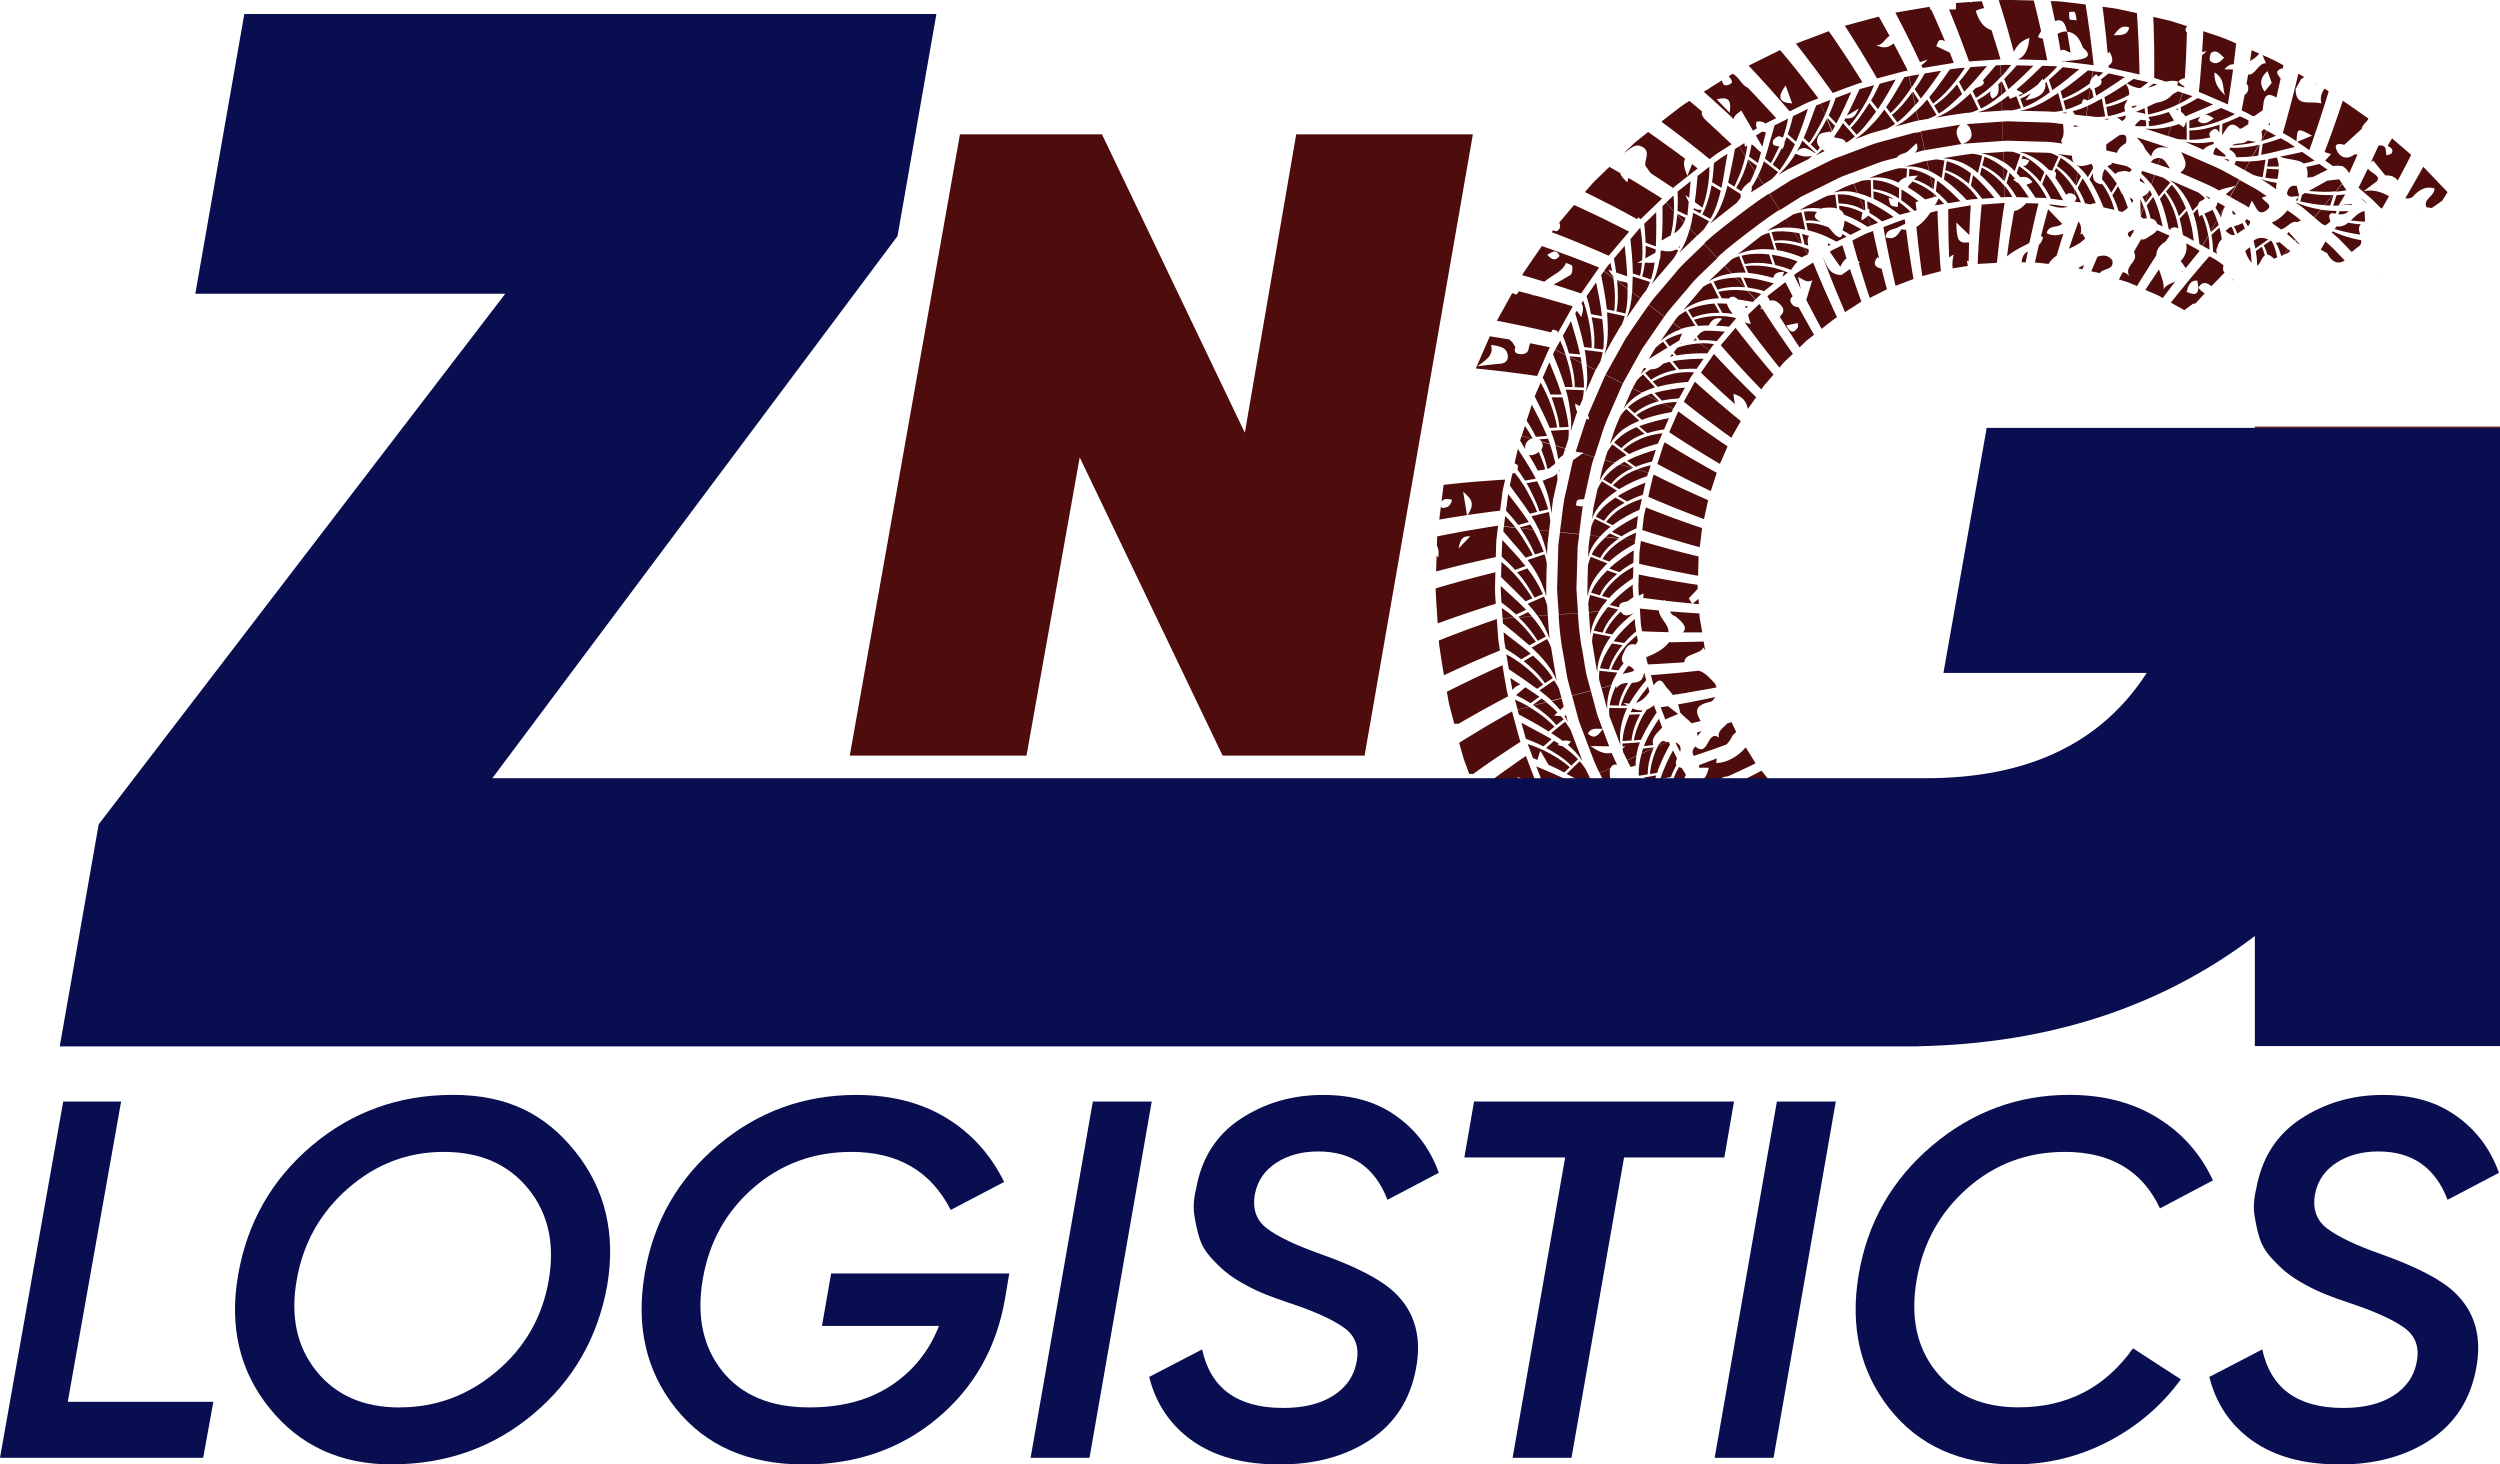 <svg xmlns="http://www.w3.org/2000/svg" id="Layer_2" viewBox="0 0 451.97 264.75"><defs><style>.cls-1{fill:#080e4f;}.cls-2{fill:#4f0c0c;}</style></defs><g id="Layer_1-2"><g id="Tire_O"><path class="cls-2" d="m358.29,36.98l4.12-.29s-.04.27-.11.69c0,0-.01,0-.02,0,0,0,0,0,.01,0-.15.98-.42,2.84-.66,4.72-.35,2.71-.61,5.41-.61,5.41,0,0-.87.06-1.74.11s-1.74.08-1.74.12c0,0,.1-2.71.28-5.39.18-2.69.44-5.39.44-5.39Zm-42.16-25.11l5.69-2.82s1.78,2.08,3.52,4.3c1.74,2.2,3.4,4.43,3.4,4.43,0,0-.33.13-.83.32-.5.19-1.17.43-1.8.77-1.28.63-2.56,1.26-2.56,1.26,0,0-1.78-2.11-3.64-4.17-1.85-2.07-3.78-4.1-3.78-4.1Zm7.87,6.83c-.37-1.01-.69-1.89-1.18-3.25-1.65,2.24-1.11,3.1,1.18,3.25Zm-11.44-4.95c.3-.19.54-.33.69-.41,1.08.49,1.62,2.07,2.75,2.54.43.44.88.91,1.33,1.39,1.93,2.03,3.78,4.09,3.78,4.09,0,0-.91.46-1.95.98-.31-.33-.82-.45-1.58-.37-.15.56-.11.94.05,1.22-.26.16-.5.31-.71.44-.69-1.2-1.39-2.4-2.11-3.65-.6.5-1.26.81-1.39,1.54-.41-.39-.84-.8-1.28-1.2-2.02-1.89-4.12-3.73-4.12-3.73,0,0,.15-.1.39-.25.31-.15.59-.33.86-.54.43-.27.93-.58,1.42-.89.2-.13.4-.25.6-.37.14.57.3,1.12,1.21.8,1.17-.41.38-1.03.04-1.57Zm-2.21,4.2c.8.83,1.36,1.41,2.35,2.44.39-2.49-.35-2.92-2.35-2.44Zm57.09,14.96c-.39.27-.74.4-1.09.47.68.9,1.23,1.74,1.64,2.37,0,0,2.04.01,2.03.08-1.71-3.66-4.38-5.36-5-5.8l-.43,1.25c.25.26.46.52.69.78.8-.19,1.46-.1,2.17.85Zm-10.73-1.24l-.4,1.88c1.02,1.02,1.73,1.97,2.03,2.38l2.23-.15c-.82-1.03-2.14-2.63-3.86-4.11Zm-66.6,78.79l2.35-.17.09-.09-1.85-.47-.59.73Zm82.87-74.25c-.63-1.16-1.63-3.02-3.06-4.76l-.73,1.83c.83,1.07,1.36,2.21,1.57,2.65l2.22.28Zm-84.74,46.39s.28-.85.69-2.11c.45-1.26.89-2.99,1.59-4.62.71-1.63,1.42-3.26,1.96-4.48.27-.61.49-1.12.64-1.48.15-.36.27-.55.27-.55l-3.13-1.56s-.12.2-.28.57c-.16.37-.4.9-.67,1.54-.56,1.28-1.3,2.98-2.04,4.68-.06.15-.11.3-.17.44.09.24.16.5.2.83-.18-.04-.31-.09-.47-.14-.49,1.34-.86,2.66-1.22,3.69-.43,1.32-.72,2.21-.72,2.21l.42.12c.31.02.64.06.98.13l-.16.11,2.11.62Zm-12.12-23.49c1.65.35,3.27.73,4.31.98.08-.18.17-.35.29-.48.09-.1.9.21.91.36,0,.1-.03.21-.04.32l2.75-4.91s-2.62-.81-5.28-1.54c-.57-.16-1.13-.31-1.68-.46-.09.05-.18.1-.28.15.04-.07.08-.12.12-.19-1.05-.28-1.98-.52-2.63-.68-.1.2-.25.4-.46.61-.23-.12-.49-.2-.75-.27l-2.76,4.99s2.77.51,5.5,1.11Zm4.46,32.75c.09-.57.12-1.34.32-2.09.33-1.5.67-3,.67-3,.01-.39-.03-.78-.06-1.17-.56.7-1.53.78-2.28,1.2-.1.03-.22.06-.33.1.81,1.88,1.37,3.86,1.57,5.91,0,0,.05-.38.12-.95Zm13.66,16.85c.45-.36.83-.62,1.05-.76,0,0-.17-2.23-.1-2.24-1.16.78-2.66,2.01-4.17,3.66l1.72.44c-.12-.91.8-.91,1.5-1.1Zm24.37-52.93c-.14.05-.27.1-.43.16.11-.13.2-.24.3-.35-.25-.39-.41-.64-.41-.64l-2.04,1.94c.13.54.26,1.11.52,1.69-.43-.07-.79-.19-1.13-.31.54.75,1.68,2.32,2.9,3.9,1.66,2.18,3.39,4.29,3.39,4.29,0,0,.14-.17.35-.42.21-.25.47-.6.81-.88.63-.6,1.27-1.19,1.27-1.19,0,0-1.57-2.2-3.09-4.46-.96-1.42-1.89-2.86-2.44-3.74Zm54.93-20.57c.46-.39.98-.36,1.44,0l.13-.86c-1.34-2.31-2.95-3.59-3.41-3.97l-.27.61c.09.04.17.09.21.15.15.23-.02.67-.04,1.02,0,0-.01,0-.02,0,.8,1.09,1.45,2.16,1.95,3.06Zm-67.42,65.16c-.99-.24-2.63-.65-4.26-1.09-2.61-.7-5.21-1.48-5.21-1.48,0,0-.13,1.03-.26,2.05-.02,1.03-.05,2.07-.05,2.07,0,0,2.66.63,5.33,1.16,2.66.55,5.33,1.01,5.33,1.01l.08-3.49s-.24-.06-.61-.15c-.11-.02-.22-.04-.35-.08Zm-2.55,46.54l-.16.95.08-.06c.25-.33.45-.68.61-1.05l-.53.16Zm-.98,1.63s0-.03,0-.05l-.06.04s.04,0,.06,0Zm6.95-4.73c-.54.25-.88.41-.88.41l2.56,3.25s.12-.06.3-.16c.08-.31.15-.58.22-.84-2.7-1.37-2.95-1.51-2.2-2.66Zm75.56-100.85c.26-.48.51-.92.71-1.3-.03-.03-.06-.07-.1-.09-1.41.44-1.11.91-.62,1.39Zm-6.19-6.23c-.53-1.21-1.28-2.92-2.4-4.48l-.9,1.75c.73,1.16,1.17,2.24,1.34,2.75l.93.21c.35-.13.7-.23,1.04-.23Zm-3.63-3.25l.07.1.87-1.72-.59-.72-.35,2.33Zm15.21,2.48c.89,2.06,1.31,4.15,1.59,5.44l.41.18c-.04-.08-.08-.14-.12-.22.59-.41,1.08-.28,1.46-.03-.5-3.52-2.1-5.82-2.5-6.41l-.84,1.04Zm-13.02-3.92l.93-1.65c-.03-.3-.11-.57-.34-.77-.96.36-1.69.46-2.25.35l-.02.16c.62.6,1.2,1.19,1.68,1.91Zm14.48-7.46l1.68.55c.56.09,1.15.07,1.7.12,0,0,0-.82,0-1.64-.02-.8-.04-1.6-.04-1.6-.03.01-.07.02-.1.03-.06.3-.17.63-.38,1-.3-.21-.59-.41-.89-.61-.46.14-.91.31-1.38.42l-.59,1.72Zm-88.85,120.37c-.13-.04-.26-.08-.38-.13-.31.36-.65.61-1.01.75,0,.03,0,.08,0,.11l1.28-.33c.03-.14.07-.27.11-.4Zm89.95-123.14c-.03-.06-.07-.11-.1-.16l-.08.23.18-.06Zm-5.02,1.02s-.04-.47-.09-1.06c-.31-.04-.61-.09-.89-.13-.56.39-.9.75-1.1,1.09l.4.09c.57,0,1.13.02,1.69,0Zm-94.58,113.16l.72,1.44,1.65-.77c.15-.85.34-1.65.66-2.45l-3.15.22c0,.17,0,.35.01.53.19,0,.35,0,.55,0-.19.11-.36.21-.54.31.02.24.04.48.09.71Zm90.87-115.1c-.54.16-1.08.28-1.62.38.3.1.61.29.93.62h0c.55-.28.7-.63.69-1Zm-11.55-.48l.72.09c.06-.06.09-.14.17-.2-.3.05-.59.09-.89.11Zm-94.58,61.28c-.05.04-.09.09-.15.13-.52.34-1.08.61-1.65.41.54.87,1.11,1.83,1.62,2.85l1.14-.17c.07-.02.13-.04.2-.05-.09-.44-.49-1.62-1.16-3.16Zm109.61-54.74c.36.44.73.89,1.09,1.33.13.19.25.38.38.58-.13-.19-.25-.39-.38-.58.42-1.51,1.32-1.69,2.31-1.64l.06-.19s-.88-.29-2.21-.72c-.66-.22-1.43-.47-2.26-.74-.15-.05-.31-.08-.46-.12.55.68,1.29,1.33,1.46,2.07Zm2.34,2.81l.4-1.18c-.34-.07-.75,0-1.27.27-.15.16-.3.32-.45.47.81.26,1.32.43,1.32.43Zm16.25,11.16c.24-.24.4-.52.42-.89-.21-.14-.41-.28-.6-.42-.11.14-.23.26-.35.37.2.29.36.62.53.94Zm-14.1-10.46s.02,0,.03.01c-.53-.74-.94-1.69-1.74-1.88l-.4,1.18s.85.28,2.11.69Zm-11.5-4.37c0,.37,0,.74,0,1.11.62.14,1.28.29,1.95.43.18-.72.79-1.29,1.63-1.78.22.47.5.86.82,1.21-.32-.34-.6-.74-.82-1.21.11-.9.2-1.78-1.19-1.42h0c-.8.56-1.59,1.11-2.39,1.67Zm-56.88,119.98s-.1-.06-.15-.09c.05-.13.12-.19.18-.29l-2.21-2.3s-2.29,1.49-4.63,2.92c-2.32,1.41-4.66,2.73-4.66,2.73-.11.1,2.8,3.03,2.8,3.03,0,0,2.29-1.49,4.51-3.03,1.81-1.25,3.56-2.53,4.16-2.97Zm-24.48-5.88l-2.27.37c.31.1.52.29.47.79-.04.3-.58.55-1.08.8,0,.03,0,.06.02.09,0,0,.13.33.41.77.28.44.66,1.04,1.03,1.63.27.43.55.87.78,1.24.19.1.36.24.52.4-.54-1.99-.52-4.09.12-6.09Zm45.24-117.86c.53-.14,1.06-.28,1.46-.39.39-.12.67-.14.67-.14l-.38-1.78c-1.17,1.12-2.43,2.21-3.86,2.88,0,0,1.06-.28,2.12-.57Zm-1.66-.21c1.18-.87,2.22-2.02,3.19-3.12l-.49-2.31c-.99,1.36-2.21,2.94-3.68,4.08l.98,1.35Zm2.83-5.55l-.08.11.49,2.31.68-.76-1.08-1.65Zm-53.51,72.13l-2.73-1.69c-.29.43-.55.87-.77,1.35,0,0-.31,1.37-.61,2.74-.19.68-.21,1.39-.29,1.91-.06.52-.11.87-.11.87.65-2.21,2.61-3.92,4.51-5.17Zm92.36-51.15c-.25-.75-.56-1.6-.96-2.46-.05-.02-.1-.05-.14-.07h0c-.21-.45-.44-.92-.66-1.37l-1.04,1.65c.62,1.26.97,2.31,1.1,2.82l.63.21c.37-.17.73-.43,1.07-.77Zm-9.64-1.09l1.16.14c-.31-.84-.68-1.59-1.06-2.26l-.13.88s.02.01.04.02c.53.45.32.85,0,1.22Zm10.91-3.04h0c.29-.24.58-.47.87-.71.33.17.66.34.99.51-.27-.38-.56-.74-.87-1.09l-.12.58c-.29.24-.58.47-.87.71Zm3.1,1.75l-.45-.82-.76,2.23.05.11,1.16-1.53Zm-20.07,7.55c.12.04.23.07.37.14-.11.63-.39,1.07-.75,1.41-.43,1.8-.74,3.23-.74,3.23,0-.08,1.44.09,2.47.22.37-.62.89-1.11,1.48-1.52.29-.97.67-2.27,1.08-3.56.04-.13.08-.26.12-.38-.98.33-1.97.43-3.01-.1.36-1.6,2.04-.88,2.8-1.71-.72-.75-1.45-1.49-2.54-2.62-.27.98-.72,2.64-1.15,4.33-.05.18-.09.37-.14.55Zm18.33-7.19c.18.35.35.7.49,1.04l.72-2.1c-.24.53-.64.88-1.21,1.06Zm.21,1.85c-.18-.5-.38-.95-.58-1.38.02.98.03,1.96.05,2.93l.53-1.56Zm-57.65-10.07c-.13-.07-.28-.18-.42-.28-.39.39-.79.76-1.22,1.09,0,0,.78-.38,1.63-.81Zm43.61,13.49c-.23-.11-.46-.23-.69-.35.23.11.46.23.69.35h0Zm-43.23-19.3c-.37.75-.81,1.51-1.29,2.29-.47.82-1,1.61-1.62,2.33l1.2,1.14c.17-.19.31-.4.46-.6-.8-.81-.53-1.7-.16-2.24.32-.47,1.34-.46,2.04-.66,0,.09.03.15.05.23.07-.1.14-.2.21-.3l-.9-2.18Zm32.58,24.85c1.14-.97,2.48-1.64,3.83-2.29.09-.07.16-.15.24-.23.12-.55.24-1.13.37-1.71.58-2.66,1.25-5.33,1.25-5.33l-2.21-.06c-.73.76-1.41,1.35-2.19,1.41-.18,1.02-.43,2.43-.66,3.86-.27,1.64-.5,3.31-.63,4.35Zm-10.62-8.55s-.02,2.72.05,5.42c.03,1.2.07,2.38.11,3.34.24-.19.49-.38.82-.57-.23,1.07-.29,1.9-.18,2.53l2.74-.44c-.05-.28-.1-.58-.17-.95.12.04.21.07.32.11,0-.78.03-2.03.07-3.42-1.99.22-2.22-.43-2.3-3.6.89.86,1.63,1.58,2.34,2.27.09-2.7.27-5.37.27-5.37l-4.07.69Zm-49.65,26.55l-.27-.35c-.15.19-.3.37-.44.53.24-.06.46-.14.71-.18Zm-4.14,2.41c-.35.21-.69.43-1.03.67l1.1,1.22c1.41-.97,3.1-1.52,4.57-1.79l-1.21-1.46c-.37.09-.73.19-1.09.31-.85.79-1.54,1.1-2.34,1.05Zm12.46-10.21l-.96-1.68c-1.59.12-3.27.47-4.77,1.18l.86,1.39c1.59-.69,3.36-.9,4.87-.9Zm-10.96,15.94l-1.33-1.34-.91.31,2.11,1.05.12-.03Zm85.75-36.19c-.08-.12-.17-.24-.24-.36-.14-.07-.29-.15-.43-.22.14.33.27.65.39.97.1-.13.19-.25.29-.39Zm-91.37,37.3l1.21,1.12c1.28-1.07,2.82-1.77,4.27-2.17l-2.11-1.05c-1.23.5-2.37,1.21-3.37,2.11Zm28.9-24.33c-3.7-1.63-6.9-1.24-7.66-1.16l.5,1.22c1.74.18,3.32.56,4.54.91.19-.9.85-1.08,1.93-1.1-.08.38-.17.68-.29.91l.99-.77Zm58.65-2.25c.16-.11.32-.21.49-.32-.16.1-.33.21-.49.32-.84-1.03-1.75-.9-2.66-.61-.65,1.5-1.12,2.64-1.12,2.64,0,0,.83.18,1.67.36-.03-.04-.05-.07-.08-.11.63-.85,2.62-.41,2.2-2.28Zm-64.98,7.58l.46-.45-1.44-1.56c-2.65-.4-4.67.04-5.24.16l.6,1.17c.44,0,.87.03,1.29.06.04-.03.04-.07.08-.1.68-.51,1.13-.13,1.58.26,1.05.14,1.98.31,2.68.45Zm-1.41.72c.08.14.16.27.22.42l.34-.32c-.16-.03-.37-.07-.56-.1Zm-6.14-4.21c-.48.2-.96.43-1.4.71l-3.63,4.27c1.85-1.42,4.2-2.08,6.47-2.17l-1.44-2.81Zm-13.47,44.4l.27-2.23c-1.16.58-2.97,1.51-4.73,2.87l1.76.81c1.19-.77,2.25-1.26,2.71-1.46Zm10.35,41.15c.93-.31,2.11-.71,3.3-1.12.92-.32,1.83-.66,2.63-.95.43-.48.83-.97,1.05-1.58.23-.22.47-.45.7-.68-.42-.84-.86-1.78-.86-1.78,0,0-.29.09-.74.23-.7.79-1.87,1.41-1.52,2.55-2.2-1.52-1.84,3.76-4.28,1.61.13-.63.26-1.26.39-1.89-.13.63-.26,1.26-.39,1.89-.63.66-.55,1.21-.29,1.72Zm-3.32-2.43l.85,1.71c.28-.87-.09-1.46-.85-1.71Zm4.71-2.04c-.27.08-.54.15-.81.23.05.2.09.41.1.64.24-.29.47-.58.71-.87Zm-5.84,12.02c.33.11.7.07,1.16-.29.28-.53.59-1.03.92-1.51.34-.93.68-1.74.95-2.36,0,0-.44-.68-.75-1.2-.17-.06-.34-.11-.5-.18-1.27,2.19-1.66,4.2-1.78,5.53Zm5.26-.63c-.13.25-.23.49-.34.73.31.2.61.38.9.57l.17-.12-.74-1.18Zm-2.79-29.25c1.95.02,3.52,0,3.52,0,0,0-.15-.86-.3-1.71-.2-.85-.22-1.72-.22-1.72,0,0-2.63-.14-5.3-.36.17.4.42.73.95.87,1.38,1.09,2.28,2.13,1.34,2.92Zm-6.48,5.17c.1.37.17.62.17.62,0,0,2.75-.11,5.47-.31.38-.03.76-.05,1.13-.08,0-1.64,2.88-1.37,3.41-2.67.13.18.26.36.39.54-.26-.8-.28-1.63-.31-1.62,0,0-2.69.1-5.4.12-.29,0-.57,0-.85,0-1.05,1.35-2.56,2.08-4.14,2.72.04.25.08.48.12.68Zm3.01-10.93s.07-.08.12-.12c.06.05.09.1.14.15.24.03.47.05.71.08,1.57.18,3.12.32,4.16.42-.19-.31-.38-.62-.58-.93.54-.57,1.08-1.14,1.62-1.71-.03-.42-.04-.72-.02-.73,0,0-2.66-.38-5.32-.85-2.66-.46-5.32-1.01-5.32-1.01,0,0-.04,1.03-.07,2.07,0,.7.05,1.38.09,1.75.27-.13.54-.26.85-.41,0,.3-.04.56-.07.82.81.11,2.19.29,3.7.47Zm2.94,20.18c.62.74,1.46,1.31,2.13,2.01.38-.09.77-.19,1.16-.29.16-.04.31-.08.47-.12-.84-1.46-1.38-2.83,1.78-3.48.33-.07.6-.42.86-.85-.98.21-2.72.58-4.49.92-.77.15-1.53.29-2.24.41.16.44.29.9.34,1.4h0Zm-2.64,1.31c.77-.33,1.54-.66,2.32-.99-.61-.47-1.23-.94-1.84-1.41-.78.13-1.3.21-1.3.21l.82,2.18Zm2.88,15.18c-.1.38-.21.76-.29,1.16l.62-.18c.12-.52-.04-.8-.33-.98Zm2.22-1.26c.19-.46.36-.82.46-1.04l-.25-.39c-.36.29-.74.57-1.13.85.33.21.62.39.92.58Zm-9.11-76.29c-.4.33-.78.68-1.12,1.08l-.79,1.41,1.63.81c.8-.39,1.62-.71,2.44-.96l-2.16-2.34Zm7.91,57.54c2.7-.43,5.37-.95,5.37-.95,0,0-.11-.28-.26-.67-.9-.95-1.74-2.02-2.96-2.36-.94.11-2.08.24-3.23.35-2.7.27-5.42.46-5.42.46,0,0,.24.9.49,1.84,1.47-2.04,1.85.1,2.63.7.31.33.59.68.85,1.04.79-.12,1.66-.25,2.54-.39Zm1.06-16.12c.68.06,1.12.1,1.12.1,0,0-.03-.41-.07-.93-.35.28-.7.55-1.05.83Zm-19.69-38.57l-3.25-.11c.34,1.21.62,2.47.75,3.72.22,1.29.3,2.57.13,3.83,0,0,.48-1.46.96-2.92.07-.2.15-.39.22-.58-.2-.4-.34-.88-.38-1.56.28.19.56.35.81.51.3-.7.53-1.2.53-1.2.13-.55.2-1.11.23-1.68Zm-2.09-22.42c-.04-.25-.73-.4-1.13-.59-.62,1.59-2.29,2.06-3.92,3.4-.86-.26-1.69-.51-2.35-.71-1-.28-1.66-.47-1.66-.47,0,0,.18-.35.53-.84.34-.49.78-1.15,1.23-1.81.9-1.31,1.81-2.62,1.81-2.62,0,0,2.63.91,5.22,1.88,2.59.97,5.13,2.01,5.13,2.01l-3.26,4.69s-2.39-.83-4.94-1.62c1.16-.63,2.11-1.16,3.02-1.73.33-.21.41-1.08.33-1.6Zm-4.51-2.05c.92,1.04,1.56,1.06,2.23.19-.6-1.3-1.3-.75-2.23-.19Zm10.57,50.98l2.35.25.1-.07-1.73-.79-.72.62Zm20,40.92c-.01-.31.03-.59.09-.86-1.16.45-2.31.88-3.22,1.21.03.16.04.32,0,.48h0c.58,0,1.17,0,1.75,0-.22,1.25-.86,2.2-1.73,3.04l.39.62s1.47-.61,3.25-1.4c.46-.53.98-.72,1.56-.7.05-.02.1-.04.15-.07,2.46-1.11,4.86-2.29,4.86-2.29l-1.79-2.89c-1.39,1.63-3.34,2.79-5.32,2.85Zm.02,10.01l-1.38-1.76c-.39,1.25-1,3.22-1.26,5.46l1.79-.7c.28-1.41.67-2.52.85-2.99Zm-2.12-2.7l-.4-.5-.16.11c.11.07.23.15.34.22-.16,1.87-1.16,2.89-2.37,3.7-.07,1.13,0,2,.03,2.34l1.25-.45c.28-2.22.91-4.17,1.31-5.4Zm10.41-118.76c.25-.98.45-1.86.64-2.59-.23-.04-.45-.09-.65-.14-.38.23-.81.5-1.15.72.38.66.77,1.34,1.16,2.02Zm-2.64,118.29c2.36-1.33,4.65-2.72,4.65-2.72l-2.15-2.76s-1.72.91-3.74,1.93c.49.29.99.62,1.49.93-1.02.66-2.65.15-3.09,1.65-.31.25-.62.49-.94.74.86.6,1.24,1.12,1.34,1.6.74-.41,1.59-.88,2.44-1.36Zm-10.71,6.45c-.15-.7-.19-1.42-.18-2.12-.54.32-1.09.62-1.63.94.05.58.12,1.16.26,1.72l1.56-.54ZM372.54,16.53l.38,1.32c.58-.24,2.56-1.02,4.89-2.75.03-.32.14-.6.32-.86l.21-1.4-.86-.11c-1.18.94-2.94,2.44-4.94,3.79Zm46.22-1.39l.02.15c.05-.01.09-.04.14-.06-.05-.03-.11-.06-.16-.09Zm-1.8,15.04c.21.45.28,1.07.18,1.94.36-.05.71-.1,1.06-.15.86-.43,1.72-.86,2.58-1.29-.68-.49-1.49-1.04-1.49-1.04-.41.12-1.26.33-2.33.54Zm-38.56-17.32l-.2,1.3c.2-.26.45-.51.75-.74.18.16.3.29.43.43.29-.25.57-.46.87-.74l-1.85-.24Zm32.35,27.35c.05.1.1.17.16.25.51.35,1.01.69,1.45,1.01,1.02-.14,1.93-1.75,2.96-1.3.23-.13.45-.23.66-.3-.19-.16-.39-.33-.61-.52-.52-.4-1.14-.84-1.81-1.31-.78.9-1.63,1.71-2.81,2.17Zm-47.65-24.09c1.85-1.53,3.44-3.18,4.52-4.23l-3.01-.08c-.34.44-1.18,1.36-2.29,2.48l.78,1.84Zm-79.64,118.55c1.03.87,1.95,1.85,2.64,2.97l-2.18-5.75c-.3-.49-.65-.94-.95-1.41,0,0-.64.51-1.29,1.02-.62.51-1.24,1.03-1.24,1.03.71.43,1.4.91,2.07,1.41.43-.14.92-.06,1.49.1-.18.28-.36.48-.55.63ZM342.65,2.27s1.32,2.49,2.55,4.99c.75,1.51,1.46,3.01,1.91,3.98.47-.17.91-.33,1.35-.48-.34.46-.71.78-1.1,1.02.15.32.24.51.24.51l5.63-.92s-.3-.77-.74-1.86c-1.54-.73-1.99-.95-2.44-1.16.2-.38.32-.99.61-1.08.26-.09.68.01.98.19-.16-.39-.33-.78-.49-1.17-.78-1.84-1.6-3.65-1.99-4.53-.06,0-.11,0-.17,0-.05-.17-.1-.35-.14-.53l-6.2,1.05Zm76.92,42.88c.38.21.76.41,1.15.62.77,1.48,1.77,2.15,3.19,1.34-.4-.42-.81-.84-1.22-1.27-.72-.81-1.51-1.53-2.26-2.18-.29.5-.59.99-.88,1.49h.03Zm-25.78-30.39c-.05.24-.12.44-.18.65l1.27.41s0-.09.02-.23c-.41-.17-.76-.46-1.09-.84,0,0,0,0-.01,0,0,0,0,0,0,0Zm25.89,3.95c-1.95-.61-4.68.84-4.66-2.63.33-.58.65-1.17.98-1.75.19-.15.39-.29.59-.4-.63-.35-1.08-.6-1.08-.6,0,0-.62,2.72-1.33,5.39-.69,2.68-1.47,5.32-1.47,5.32,0,0,.31.17.78.44.47.25,1.08.62,1.66,1.04,0,0,.02.01.03.02.14-2.45.2-2.43,2.81-1.01-1.11.46-1.89.78-2.67,1.11,1.12.77,2.18,1.5,2.18,1.5,0,0,.94-2.6,1.81-5.26.88-2.65,1.68-5.34,1.68-5.34.02-.03-.28-.23-.74-.51-.52.68-.84,1.57-.57,2.69Zm-25.89-3.95s0-.01,0-.02c0,0,0,0,.01.01.46-.46.84-.6,1.19-.58.07-1.04.16-2.45.22-3.87.08-1.67.13-3.35.16-4.42-.35-.31-.34-.62.03-1.15h0s-1.51-.48-3.02-.96c-1.54-.36-3.09-.72-3.09-.72,0,0,.12,2.77.16,5.53.04,2.76,0,5.5,0,5.5l2.13.69c.72-.19,1.44-.26,2.2,0Zm-107.37,134.98l-.16.2c.28.08.58.18.87.28-.06-.22-.26-.39-.71-.48Zm136.75-106.25c.84.88,1.68,1.75,1.99,2.07.38-.31.76-.61,1.14-.92.54-.3.64-.74.58-1.21-1.79-.31-3.52-.84-5.16-1.6-.05.07-.11.13-.16.2.02.01.03.02.04.04.43.38,1.05.85,1.56,1.42Zm-.88-8.83c.61-.05,1.26-.15,1.92-.27-.26-.38-.51-.75-.77-1.13l-1.15,1.4Zm-147.69,94.51c1.32.72,3.35,1.76,5.37,3.08l1.06-.87c-.45-.46-1.99-2.06-4.61-3.58l-2.05.53.22.84Zm16.8,23.05l.99-1.35c-1.47-1.06-3.2-1.83-4.93-2.45l-.31.39c1.81.12,2.47,1.65,3.92,2.45-.33.08-.61.15-.9.22.43.23.84.47,1.24.74Zm-12.41-28.45c-.58-.63-2.67-3.33-6.66-5.48l.45,2.7c1.27.83,3.1,2.07,5.11,3.54l1.1-.76Zm-5.69.27c.03.26.08.5.13.73.38-.55.83-.88,1.45-1-.69-.45-1.33-.88-1.84-1.21,0,0,.13.74.25,1.48Zm.58,2.44l.48,1.81,2.05-.53c-.76-.44-1.6-.88-2.53-1.27Zm-2.33-36.98c.07-.71.25-1.4.36-1.92.11-.52.19-.87.19-.87,0,0-2.78.15-5.57.39-2.81.23-5.54.56-5.54.56l-.39,3.06c.37-.57,1-.62,1.9-.37-.29,1.38-1.05,1.42-1.78,1.5-.07-.12-.15-.21-.22-.3l-.3,2.39s2.43-.43,5.01-.81c-.32-1.95-.48-2.92-.69-4.26,1.19,1.16,2.38,1.92.81,4.24.13-.02.25-.04.38-.06,2.75-.41,5.49-.73,5.49-.73,0,0,.18-1.41.36-2.82ZM352.52,12.54c-.88,1.24-2.18,3.18-3.75,5.05l.71,1.16c.33-.26,1.19-.93,2.25-2.02,1.06-1.1,2.33-2.65,3.5-4.48,0,0-.68.05-1.36.1-.68.07-1.35.2-1.35.2Zm-80.92,85.09s-.05.75-.07,1.5c-.02.75-.05,1.5-.05,1.5.42.36,1.38,1.24,2.44,2.4l1.87-.7c-1.52-1.92-3.18-3.59-4.19-4.71Zm88.33-81.18c-.78.63-1.62,1.21-2.51,1.67l.72,1.51c1.32-.64,2.55-1.52,3.7-2.48l-.07-2.36c-.16.16-.33.31-.5.47.18,1.35,0,2.12-1.06,2.57-.49-.59-.5-1.01-.29-1.39Zm5.32,1.39l.58,1.57c1.69-.63,3.29-1.64,4.77-2.73l-.61-1.83c-.09.07-.19.14-.27.22.07.14.12.28.1.41-.24,1.58-1.35,2.25-3.66,2.63.37-.46.7-.86,1.01-1.24-.62.37-1.25.71-1.92.98Zm-89.13,84.92l-1.83.69c1.17,1.29,2.19,2.86,3.13,4.6l1.52-.65c-.77-1.66-1.69-3.21-2.81-4.64Zm6.19,23.53l-1.76.46c.54.51,1.05,1.05,1.51,1.62.21-.21.44-.42.65-.62l-.39-1.45Zm15.18,25.74c-.85-.78-1.37-1.91-1.48-3.35-.55-.84-2.23-.47-2.14-1.95.06-.94.72-1.26,1.6-1.22.77,1.17,1.54,2.33,2.31,3.5-.77-1.17-1.54-2.33-2.31-3.5.24,0,.48-.02.72-.03-.18-.28-.36-.56-.53-.85-.48-.75-.89-1.54-1.26-2.29-.3-.14-.59-.28-.89-.41-.85.42-1.71.84-2.58,1.26.25.52.52,1.07.81,1.63.26-.39.59-.78,1-1.21.38,1.13.36,2.03.07,3.05,1.92,3.04,3.78,6,3.78,6l.9-.63Zm-6.31-13.19c.21-.53.64-.66,1.17-.62-.08-.14-.46-.85-.92-1.95-.02-.05-.04-.1-.06-.15-1.12.23-2.21-.07-3.81-1.24,1.37.02,2.38.04,3.36.05-.36-.96-.76-2.02-1.17-3.1-.94,1.31-1.56,1.82-2.7.8.68-1.2,1.49-.81,2.67-.87l-.02-.06c-.31-.83-.63-1.66-.92-2.44-.22-.81-.42-1.56-.59-2.2-.35-1.29-.58-2.15-.58-2.15l-3.39.88s.24.9.6,2.24c.18.67.39,1.46.62,2.3.31.81.63,1.68.96,2.55.66,1.74,1.32,3.47,1.81,4.77.54,1.28.99,2.09.99,2.09l1.97-.91Zm-7.73-8.31l-.33-1.22c-.09.04-.2.08-.31.11.23.36.45.73.64,1.12Zm91.64-109.81l2.03.25.27-1.8c-.88.4-1.77.71-2.68.94.18.2.31.4.38.61Zm5.25.79l.62.14c.13-.07.25-.14.38-.2-.33.02-.67.07-1,.06Zm28.3,3.99s.08-.02.12-.03l1.03-1.85-.5-.28c-.15.14-.29.29-.44.43.2.99.08,1.5-.22,1.73Zm2.83-.95l-1.63-.91-1.03,1.85c.84-.24,1.73-.54,2.66-.94Zm-4.56,9.11c-1.22-.68-2.03-1.13-2.03-1.13l-1.7,3.06s.78.43,1.94,1.08c.45.22.95.52,1.46.85.15-.37.31-.78.5-1.23.83,1.04,1.07,2.83,2.59,1.79,1.52-1.03-.27-1.48-.76-2.35.3-.1.57-.19.86-.29-1.02-.71-2.01-1.36-2.87-1.78Zm20.59,14.36h0c.14-.02.28-.04.44-.09-.05.06-.1.12-.15.16.06-.05.11-.1.15-.16-.16.05-.31.08-.44.09Zm-11.86-3.83s.05-.04.08-.06c-.21-.23-.42-.46-.63-.69l-.13.16s.27.23.69.59Zm-84.15-19.41c.05.03.1.07.16.09l-.08-.19s-.06.07-.08.1Zm-29.01,49.14l-1.9-.95c-2.61.57-4.25,1.74-4.74,2.05l.99.89c2.08-.81,4.1-1.18,5.37-1.41,0,0,.26-.59.27-.58Zm-.74,1.67c-1.29.25-3.3.65-5.4,1.48l1.47,1.24c1.37-.42,2.53-.61,3.03-.67l.89-2.05Zm-1.19,2.74c-4.21.42-6.5,2.5-7.1,2.96l1.07.8c1.99-.99,3.95-1.55,5.21-1.89l.82-1.86Zm-6.41,4.95l1.58,1.11c1.32-.55,2.46-.84,2.95-.94l.69-2.13c-1.25.36-3.22.95-5.22,1.97Zm10.49-13.2c-1.31.13-3.36.34-5.53.97l1.35,1.37c1.41-.29,2.59-.37,3.09-.39l1.09-1.95Zm-1.45,2.6c-.93.02-1.79.12-2.58.26l1.9.95.68-1.21Zm-6.79,19.49l.45-1.98c-1.96.6-3.52,1.49-4.62,2.31-1.02.83-1.63,1.58-1.87,1.86l1.2.59c1.77-1.33,3.54-2.24,4.84-2.78Zm12.43-1.74s-2.52-1.09-4.98-2.25c-2.43-1.15-4.85-2.37-4.85-2.37-.12-.03-1,4.01-1,4.01,0,0,2.5,1.09,5.02,2.09,2.52,1.01,5.05,1.94,5.05,1.94l.75-3.41Zm-14.66.23c1.26-.66,2.36-1.05,2.84-1.21l.48-2.19c-1.21.47-3.11,1.24-5,2.43l1.68.97Zm-5.64,2.75l1.47.76c.47-.71,1.04-1.34,1.65-1.89.68-.54,1.39-1,2.07-1.38l-1.65-.94c-1.37.91-2.75,2.05-3.55,3.45Zm14.08.27c-2.53-.93-5.05-1.94-5.05-1.94,0,0-.06.25-.14.63-.08.38-.23.88-.26,1.4-.12,1.03-.25,2.05-.25,2.05,0,0,2.59.86,5.19,1.63,2.6.78,5.21,1.48,5.21,1.48l.42-3.46s-2.61-.86-5.12-1.79Zm-6.81,2.61c-.85.35-1.61.74-2.28,1.16l2.11.22.17-1.38Zm9.91-28.14l.58-.83c-4.17-.32-6.78,1.33-7.49,1.65l.9.97c2.16-.61,4.2-.79,5.5-.9,0,0,.25-.44.5-.88Zm16.07-13.19c-.65-.6-1.2-.77-1.76-.58-.3-.5-.49-.82-.49-.82-.03-.03.81-.64,1.62-1.28l1.63-1.27s.57,1.11,1.33,2.56c-.21.13-.38.34-.43.71-.05.34.38.93.73,1.09.29.13.54.17.75.15.05.1.11.2.16.29,1.3,2.38,2.66,4.71,2.66,4.71,0,0-.69.53-1.38,1.07l-1.24,1.22s-1.52-2.26-2.98-4.57c-.21-.32-.41-.65-.61-.97.58-.64,1.12-1.28,0-2.31Zm1.19,3.87c.72,1.48,1.37,1.4,2.05.39.09-.13.02-.37.03-.82-.7.15-1.34.28-2.08.43Zm64.06-19.77s0,.04,0,.06c.15.12.29.25.42.39.23-.02.47-.04.7-.04-.15-.74-.33-1.44-.56-2.06l-.56,1.65Zm-74.81,15.85c-.58-.04-1.17-.06-1.78-.04l.97,1.71c.69.01,1.33.08,1.86.16-.2-.24-.4-.5-.57-.77-.19-.35-.41-.71-.48-1.07Zm78.78-13.97c-.29-1.3-.74-3.43-1.71-5.34l-1.19,1.56c.36.94.59,1.76.72,2.34.55.09,1,.36,1.21,1,.49.22.97.44.97.44Zm-83,23.92c-1.32,0-3.39.03-5.62.45l1.22,1.48c1.44-.16,2.62-.13,3.13-.1l1.28-1.84Zm84.64-31.46l-1.05,1.24c1.13,1.33,1.88,2.98,2.33,4.44l1.29-1.42c-.6-1.5-1.44-3.02-2.57-4.26Zm-78.73,24.11c-3.89-.92-6.92.08-7.64.3l.71,1.11c.67-.06,1.31-.07,1.93-.07.45-.78.95-1.55,2.45-1.27-.39.49-.76.92-1.15,1.29.93.04,1.76.12,2.4.19l1.31-1.55Zm-4.87,5.85l-1.7-1.27c-1.76.07-3.16.45-4.07.76-.23.29-.44.57-.65.82l.47.6c2.21-.41,4.28-.4,5.59-.39l.36-.53Zm.41-.6c.21-.28.44-.53.44-.53-.94-.17-1.77-.2-2.53-.17l1.7,1.27s.2-.29.39-.57Zm-1.24-2.93s.02-.03.03-.04c-.08,0-.15,0-.23,0,.05.02.1.03.15.05,0,0,.02,0,.03,0,0,0,.01,0,.02,0Zm3.62.13c-.87-.08-2.1-.17-3.48-.17-.05,0-.09.03-.15.04,0,0-.01.01-.02.02,0,0-.02,0-.03,0-.57.09-.97.52-1.34.99l.46.67c1.38-.09,2.61.1,3.1.17l1.45-1.7Zm-28.17,3.93l2.01.19c-.5-2.36-1.21-4.56-1.64-6.01l-1.47,2.63c.21.5.68,1.7,1.1,3.19Zm-.59.27c-.25-.81-.58-1.68-.99-2.58l-.9,1.64,1.9.95Zm14.17,2.34c-.36.65-.63,1.15-.63,1.15.33-.37.69-.7,1.06-1.01-.14-.04-.28-.08-.43-.14Zm-13.4-1.95l2.11,1.05-.17-1.01-1.97-.18.03.13Zm-3.06-.51c.56,1.42,1.47,3.57,2.18,5.92l1.36.04c-.05-.65-.27-2.91-1.27-5.79l-1.9-.95s-.37.78-.37.78Zm-.46,7.29h2.01c-.72-2.31-1.63-4.43-2.2-5.84l-1.21,2.76c.26.48.84,1.63,1.39,3.08Zm40.16-41.58l1.29,1.02c1.07-1.51,2.02-3.01,2.74-4.69l-1.48-1.29c-.1.28-.26.57-.38.86,0,.36-.1.79-.4,1.33-.03-.08-.07-.13-.11-.19-.48.98-1.02,1.96-1.66,2.95Zm-38.56,47.52l1.66-.08c-.13-1.82-.65-3.67-1.09-5.36h-1.97c.51,1.56,1.27,3.53,1.41,5.44Zm42.92-49.85c1.23-1.26,2.17-.42,3.33.27.02-.02.05-.04.07-.06l-2.37-2.21c-.31.68-.66,1.34-1.03,1.99Zm-26.4,56.71c-.9.19-1.73.44-2.47.73l2.04.59.44-1.32Zm21.63-58.84c-.29,1.03-.59,2.22-.98,3.39l1.07.82c.23-.35.73-1.39,1.38-2.7.05-.1.09-.22.14-.32-.57-.16-1.3,0-1.16-.94.05-.37.84-.97,1.19-.9.26.05.47.14.62.25.37-1.01.71-2.15.95-3.45l-2.44,1.22c-.2.71-.47,1.62-.76,2.62Zm-35.27,31.38c.42,1.47,1.13,3.68,1.61,6.08l1.35.16c.05-.81-.06-4.41-1.51-8.55,0,0-.14.21-.33.48.36.49.37,1.25-.03,2.49l-.81-1.15c-.16.28-.28.49-.28.49Zm39.37-35.67c-.12.54-.44,1.8-.96,3.28l1.51,1.32c.97-2.25,1.66-4.48,2.15-5.92l-2.7,1.33Zm-32.35,59.01l1.31,1c1.23-1.21,2.66-2.09,4.2-2.57l-1.44-1.21c-1.58.63-2.96,1.56-4.07,2.78Zm3.44,4.55l-1.55-1.08-.83.47,2.27.66.12-.05Zm-5.13-1.41l1.75.51c.7-.53,1.45-.99,2.2-1.39l-2.56-1.92c-.33.4-.64.82-.89,1.27l-.5,1.53Zm7.65,2.94l.2-.61-2.04-.59c-2.64.98-3.88,2.46-4.35,2.85l1.14.7c1.91-1.16,3.73-1.92,5.04-2.34Zm-6.52,1.44c1.04-1.29,2.41-2.26,3.86-2.88l-2.27-.66c-1.21.69-2.2,1.59-2.99,2.66l1.4.88Zm-3.09-20.01c.16-.38.3-.62.3-.62l-1.63-.81c.17,1.62.22,3.27-.15,4.82,0,0,.44-1,.88-2.01.22-.5.44-1,.6-1.38Zm-2.26-1.89l-2.11-1.05c.46,1.63.93,3.55.9,5.42l1.67.07c.05-1.47-.19-2.99-.46-4.44Zm41.05-36.86c.24-.18.44-.4.66-.6-1.07.27-1.98.1-3.02-.39-.2.33-.39.67-.61.99-.73,1.03-1.55,1.98-2.46,2.88,0,0,1.27-.88,2.67-1.51,1.38-.69,2.75-1.37,2.75-1.37Zm-35.05,48.92c-.43,1.33-.87,2.67-.87,2.67.57-1,1.35-1.87,2.23-2.6.97-.69,2.04-1.25,3.11-1.69l-2.37-2.14c-.37.37-.71.76-1.01,1.18,0,0-.6,1.27-1.09,2.58Zm1.62-3.8c.85-1.19,1.96-2.15,3.25-2.84l-1.63-.81s-.13.21-.27.56c-.15.34-.35.8-.55,1.26-.4.92-.8,1.83-.8,1.83Zm3.33-10.79c2.01-2.93,4.03-5.86,4.03-5.86l-2.8-2.1s-2.15,3.03-4.21,6.12l-3.61,6.49,3.13,1.56s1.73-3.11,3.46-6.21Zm-7.5,2.22c.18-.54.3-1.09.39-1.64l-3.24-.41c.17.91.3,1.85.36,2.78l1.63.81.86-1.54Zm7.52,48.81s2.29.12,4.76.17c.16-1.35-1.63-2.51-1.73-3.93-1.9-.18-3.43-.35-3.43-.35,0,0,.07,1.03.13,2.06.01.52.07,1.03.16,1.41.07.38.11.64.11.64Zm-7.56-13.24c.72-1.46,2.08-2.64,3.33-3.52l-2.35-.25c-.99.9-2,1.95-2.53,3.14l1.54.62Zm3.44,2.54c1.11-.88,2.12-1.46,2.55-1.69,0,0,.01-.56.03-1.12.01-.56.04-1.12.04-1.12-1.13.68-2.82,1.77-4.45,3.28l1.83.65Zm.61-3.82c.81-.53,1.59-.95,2.17-1.28l.08-.64-2.11-.22c-1.15.72-2.1,1.49-2.7,2.15-.59.66-.95,1.19-1.11,1.43l1.25.48c.81-.74,1.65-1.38,2.42-1.91Zm-5.71,7.54l1.59.48c.58-1.56,1.99-2.89,3.13-3.88l-1.8-.63c-1.14,1.14-2.33,2.5-2.92,4.03Zm7.58-2.63l.06-2.03c-3.63,1.87-5.39,4.62-5.66,5.25l1.29.37c1.42-1.62,3.2-2.83,4.31-3.59Zm-7.76-7.73l1.81.19c.59-.65,1.23-1.24,1.9-1.76l-2.87-1.44c-.25.45-.47.92-.63,1.41l-.2,1.6Zm-10.56-17.49c.06-.02.11-.03.17-.04-.39-.73-.84-1.49-1.39-2.26l-.57,1.78,1.8.53Zm3.14,5.38c.33-.25.66-.51.99-.76.1.15.21.3.31.44h0c-.1-.15-.21-.3-.31-.44.05-.08.1-.15.15-.22-.27-1.15-.62-2.3-.97-3.37l-1.55-.45c.35.5.3.99-.03,1.41.45,1.09.88,2.27,1.11,3.48.1-.02.2-.05.3-.07Zm9.09,2.39c.61-1.32,1.48-2.48,2.74-3.36l-1.75-.51s-.08.24-.19.59c-.13.35-.26.83-.36,1.33l-.43,1.95Zm-4.27-5.4s-.02.05-.02.07c.09,0,.19,0,.28,0l-.26-.08Zm-1.9-.55l-1.75-.51c.18.79.36,1.6.5,2.42.27-.29.56-.55.88-.74.05-.19.11-.37.16-.52.13-.39.21-.65.21-.65Zm-1.09,3.87c0,.12.01.25,0,.38,0,0,.04-.19.1-.45l-.11.08Zm17.86,61.21l1.59-.39s0-.08,0-.11c-.37.04-.75-.04-1.14-.36-.2-.17-.39-.36-.54-.57,0,.48.03.96.1,1.44Zm.48,1.94c.81-1.08,1.53.22,2.25.4l.1-.07c.04-.89.15-1.77.32-2.61l-3.08.79c.1.51.23,1.01.41,1.5Zm-.48-5.03s.06-.09.1-.14c.56.07.99.66,1.49,1.03.08-1.1.31-2.16.6-3.09l-1.89.4c-.13.58-.23,1.19-.3,1.8Zm3.1,7.43c-.08.06-.17.11-.25.16.07.31.08.57.06.81l.93,1.18c-.34-.69-.58-1.41-.73-2.16Zm-4.64-25.45l-.26-.97c-.56.71-1.41,1.75-2.17,2.95,1.05-.31,1.79-1.07,2.43-1.98Zm-2.8-3.83c-.07-.49-.53-.69-1-.89-.36.45-.7.95-1.04,1.47.68-.21,1.49-.26,2.04-.58Zm1.87.37c-.07.27-.16.54-.28.8l.47-.12-.19-.68Zm1.02,18.31l1.3-.22c.7-2.15,1.7-3.97,2.33-5.12l-.24-.48c-.1,0-.2.01-.3.02l-1.67.78c-1.18,2.39-1.36,4.44-1.42,5.02Zm4.77-1.61c-.17-.24-.16-.61.13-1.19l-.73-1.48c-.63,1.17-1.6,3.02-2.29,5.19l1.92-.39c.3-.85.67-1.58.98-2.12Zm-1.84-4.18c-.8-.53-1.04.2-1.47.63-.02.03-.04.07-.05.1l1.58-.73s-.04,0-.06,0Zm56.74-102.58c1.7,1.48,2.98,3.09,3.78,4.12l.64-.05-.06-2.12c-1.73-2.01-3.54-2.96-4.05-3.24l-.31,1.29Zm4.46,4.07s1.39-.05,1.39-.02c-.46-.83-.95-1.54-1.45-2.1l.06,2.12Zm-.08-2.98l.08.09.55-1.86-.7-.59.07,2.36Zm-12.37,1.91c1.11.92,1.9,1.79,2.23,2.18l2.21-.37c-.91-.94-2.36-2.42-4.2-3.72l-.23,1.91Zm13.36-3.33l-.57,1.86c.93,1.06,1.55,2.11,1.8,2.54l2.24.07c-.44-.67-1.07-1.58-1.83-2.55-.32-.16-.65-.39-1.03-.71.13-.04.24-.08.36-.12-.31-.36-.63-.73-.98-1.09Zm-11.69-.11l-.2,1.31c1.82,1.31,3.24,2.79,4.13,3.74,0,0,.5-.11,1-.15.51-.03,1.01-.06,1.01-.06-1.18-1.77-2.49-2.84-3.6-3.57-1.11-.74-2.01-1.11-2.36-1.26Zm35.47.26c.68.58,1.29,1.24,1.81,1.96l.59-1.72-2.2-.72s-.08.09-.12.13c-.02.12-.05.24-.07.36Zm-16.61,5.7c1.38.47,2.42.62,3.35.27l-3.31-.42s-.02.06-.04.15Zm11.36-7.42c-.37.1-.64.25-.88.43.51.41.98.87,1.42,1.36.46-.47,1.16-.48,1.83-.56.27.07.55.13.82.2h0s.36-.47.36-.47c-.31-.24-.63-.45-.98-.6l-2.76-.62.19.26Zm-1.84,2.73c.67.79,1.23,1.64,1.66,2.46l1.02-1.63c-.6-.95-1.33-1.87-2.16-2.68-.36.51-.48,1.16-.52,1.86Zm-101.39,47.39l1.6.47-.36-.96-1.61.14c.09.06.19.11.27.19.05.05.06.1.1.16Zm96.79-49.95c.11.09.22.18.32.28l.02-.16c-.13-.03-.24-.07-.35-.12Zm4.92,7.67l1.93.42c-.55-2.06-1.46-3.64-2.27-4.76,0,.06,0,.12,0,.17-1.64-.26-1.66-1.15-1.6-2.04,0,0,0,0-.01-.01l-.64,1.15c1.22,1.88,2.02,3.78,2.52,5,.03.02.05.04.08.06Zm-32.6-8.3c-.36.1-.84.23-1.33.36-.96.26-1.93.52-1.93.52,1.46-.07,2.9.19,4.24.77l-.38-1.78s-.25.02-.61.13Zm-75.36,38.02c-2.77-.34-5.57-.61-5.57-.61l2.53-5.82s1.58.24,3.52.57c.14.14.3.29.53.47.19.3.38.6.57.9-.27.79-.09,1.2.84,1.28,1.07.08,1.58-.34,1.62-1.38.11-.22.16-.4.21-.58,1.97.38,3.57.72,3.57.72,0,0-.18.31-.38.8-.22.49-.5,1.14-.79,1.79-.57,1.31-1.14,2.61-1.14,2.61,0,0-2.74-.42-5.51-.75Zm-1.21-1.46c.98-.07,1.53-.61,1.42-1.49-.17-1.45-1.36-1.7-3.02-1.91.51,1.94-.96,2.72-2.47,3.85,1.66-.19,2.86-.37,4.06-.45Zm6.51,13.21l2-.17c-.93-2.24-2.04-4.28-2.74-5.63l-.94,2.86c.3.46.99,1.56,1.68,2.95Zm50.67-59.92c-.57,1.32-1.26,3.62-2.26,5.87l.99.92c.39-.51,1.66-2.48,2.88-5.14l-.81-1.96-.81.31Zm-47.11,61.49l1.75.51.55-1.68c.07-.56.09-1.13.07-1.69l-3.24.18c.34.87.64,1.77.88,2.68Zm-1.07-3.18l1.35-.08c-.13-.83-.86-4.33-2.99-8.13l-1.08,2.51c.68,1.36,1.79,3.43,2.72,5.7Zm57.73-45.2c1.14-.17,2.29-.14,3.42.13.66.19,1.3.44,1.92.72,0,0,0-.02,0-.02.39-.53.89-.81,1.43-.97l.1-1.54c-.51-.06-1.03-.09-1.55-.06,0,0-1.36.34-2.7.75-1.31.5-2.62,1-2.62,1Zm-2.75,1.04l.69,1.69c.85.22,1.68.51,2.46.85l-.09-3.2c-.52,0-1.03.02-1.55.1l-1.51.57Zm-2.72-4.82c-.37.16-.94.31-1.55.65-1.25.62-2.91,1.45-4.57,2.27-.83.42-1.66.83-2.44,1.22-.74.46-1.42.9-2.01,1.27-1.18.74-1.96,1.24-1.96,1.24l1.88,2.95s.75-.47,1.88-1.19c.56-.36,1.22-.77,1.93-1.22.75-.37,1.54-.77,2.34-1.16,1.59-.79,3.18-1.59,4.38-2.18.59-.32,1.13-.46,1.49-.62.36-.14.57-.22.57-.22l-1.33-3.23-.6.23Zm-2.09-6.9l.9,2.18.53-.89-1.36-1.42-.06.12Zm3.63,4.2c.48-.29.93-.64,1.37-1.01l-2.16-2.42c-.47.81-.98,1.61-1.55,2.37l.09.22c.66.2,1.55.1,2.01.86-.12.05-.23.13-.34.2l.59-.22Zm55.59,5.95l-.59,1.72c.51.69.95,1.43,1.32,2.17,0,0,.51-.63,1.02-1.26.51-.61,1.02-1.22,1.02-1.22-.36-.39-.79-.66-1.24-.92l-1.53-.5Zm-99.06,24.29l1.34.29c.07-.65.31-2.88-.17-5.91l-1.7-1.27-.5.71c.28,1.49.77,3.76,1.03,6.18Zm.33-9.7l3.7-4.34s-2.44-1.27-4.93-2.48c-2.49-1.21-5.03-2.35-5.03-2.35,0,0-1.51,1.77-2.68,3.19.33.64.14,1.14-.35,1.51-.12.09-.51.01-.76-.12-.15.2-.24.33-.22.35,0,0,2.58.96,5.14,2.03,2.59,1.07,5.13,2.22,5.13,2.22Zm14.62-28s-1.36.81-2.59,1.82c-1.1.85-2.19,1.7-2.45,1.9.03.06.08.12.12.18.55.41,2.42,1.78,4.25,3.21,2.19,1.69,4.3,3.44,4.3,3.44,0,0,1.09-.92,2.32-1.64.6-.38,1.21-.77,1.66-1.05-1.5-1.4-3.04-2.87-4.61-4.3-.55-.5-.91-1.09-.75-1.63-1.27-1.09-2.26-1.91-2.26-1.91Zm8.97,8.23l1.14,1.79c.13-.6.24-1.26.33-1.95-.12.08-.23.13-.36.27-.12-.21-.17-.45-.18-.69l-.92.58Zm-26.24,36.51l1.66.23c.24-1.79.04-3.72-.16-5.5l-1.93-.35c.36,1.71.63,3.71.44,5.62Zm-.55-6.17l1.99.37c-.27-2.39-.77-4.64-1.06-6.11l-1.72,2.48c.17.52.52,1.75.79,3.26Zm27.09-21.12c-.03-.21-.05-.4-.03-.58l-2.39-1.53c-.61,2.5-1.51,5.01-3.16,6.89l4.84-3.79c.27-.31.5-.65.74-.99Zm-20.98,21.48l-3.2-.7c.14,2.45.35,5.22-.47,7.6,0,0,2.97-5.39,3.11-5.3.23-.51.4-1.05.55-1.6Zm14.32-15.73c.33-.47.62-.96.93-1.42,0,0-.72-.39-1.45-.79-.72-.37-1.43-.74-1.43-.74-.14.95-.32,1.9-.56,2.83l1.24,1.34,1.28-1.22Zm10.32-13.91c-.71-.37-1.14-1.22-1.72-1.4-.11.61-.26,1.36-.46,2.18l1.61,1.17c.22-.66.4-1.31.57-1.95Zm-1.13,3.46l-1.27-1.99c-.44,1.64-1.13,3.37-2.09,4.98l.92.6c.25-.65.84-1.17,1.63-1.76,0,0,0,.02,0,.02.3-.61.57-1.23.81-1.86Zm-1.19-2.15l-.04.13,1.27,1.99.35-.98-1.58-1.14Zm16.06,28.54s-1.15-2.43-2.23-4.91c-1.09-2.48-2.1-5-2.1-5,0,0-3.52,2.18-3.44,2.29,0,0,.51,1.08,1.22,2.51-.16-.68-.32-1.38-.51-2.18.94.37,1.6,1.18,2.59.57-.41,1.35-.73,2.38-1.05,3.42-.02.04-.05.08-.07.11.08.16.16.31.24.47,1.24,2.43,2.55,4.81,2.55,4.81,0,0,2.72-2.2,2.8-2.09Zm-37.06-4.51c-.1,1.64-.4,3.24-1.04,4.69l2.5-3.6-1.46-1.09Zm29.91-5.59c-.5-.19-1.05-.39-1.66-.58-.9-.25-1.92-.48-3.01-.63l.64,1.85c1.33.3,2.38.69,2.85.89.42-.61.81-1.14,1.18-1.53Zm-19.46-5.94c-.41,1.58-1.01,3.08-1.92,4.37l3.16-3.04-1.24-1.34Zm25.47,2.9c-.15-.07-.33-.16-.49-.23.02.16,0,.33-.02.51.28-.17.5-.3.52-.28Zm5.55-2.76c-.75-.43-1.81-1.02-3.05-1.58-.03.48-.13,1.03-.36,1.69,0,.02,0,.05,0,.07.65.34,1.15.65,1.41.82l2-1.01Zm-21.09,6.28c1.71-.37,3.51-.24,5.01.05l-.63-1.81c-1.61-.18-3.34-.17-4.97.24l.59,1.51Zm-18.39,5.44c.27-.35.56-.68.56-.68.28-.49.5-1,.7-1.53l-3.13-1c-.02.92-.06,1.85-.1,2.84l1.46,1.09s.25-.36.51-.73Zm5.24,2.26c.86-1.01,2.02-2.37,3.17-3.72,1.09-1.41,2.46-2.56,3.4-3.5.96-.92,1.6-1.54,1.6-1.54l-2.38-2.57s-.67.64-1.67,1.61c-.98.98-2.41,2.19-3.55,3.66-1.2,1.41-2.41,2.83-3.31,3.89-.93,1.04-1.43,1.83-1.43,1.83l2.8,2.1s.47-.76,1.37-1.75Zm44.55-10.88c.3,2.69.69,5.35.69,5.35l3.35-.89s-.23-2.71-.38-5.45c-.06-1.37-.12-2.74-.17-3.77-.03-1.01-.05-1.69-.05-1.69,0,0-.26.02-.63.14-.19.05-.42.11-.66.18-.7,1.05-1.49,1.94-2.53,2.61.09.99.22,2.25.37,3.52Zm3.27-7.48l1.37-.22c-.32-.39-.65-.67-.98-1-.16.29-.32.58-.47.86l.08.36Zm-.04,0l-.07-.32c-.07.12-.14.24-.2.36.14-.03.27-.06.27-.05Zm-49.66,6.38h.03c.49-.33,1.06-.6,1.62-.91.24-1.04.51-2.49.57-4.34l-1.44-1.56-.63.6c0,1.51.06,3.81-.15,6.21Zm13.15-9.71c.23-.67,1.33-2.53,1.97-5.49l-1.14-1.79-.73.46c-.25,1.5-.71,3.62-1.23,6.09l1.13.72Zm-8.55,5.75h-.02s0,.06,0,.09v-.09Zm-1.75-.83v.14s1.21,1.32,1.21,1.32c.1-.22.18-.49.26-.76l-1.47-.7Zm-.7,8.05c.32-.46.6-.95.85-1.45l-.4-.17c-.77.45-1.72.4-2.75.16-.02.24-.04.47-.07.7.03.46-.03.79-.17,1.02-.26,1.56-.68,3.09-1.44,4.42l3.99-4.68Zm-3.2-2.17c.1-2.46.09-4.68.06-6.19l-2.16,2.09c.05.52.18,1.8.26,3.41l1.85.69Zm3.32-2.36c.68-.44,1.31-1.04,1.77-2.02l-1.23-1.33c-.09,1.07-.25,2.22-.53,3.35Zm-11.05,7.74c-.27-.31-.55-.69-.85-1.17.26.09.45.16.68.24-.1-.49-.21-1-.33-1.5,0,0-.31.35-.59.72-.27.38-.54.76-.54.76l1.7,1.27c-.02-.11-.04-.22-.06-.33Zm.86.74l-.13-.04.02.14,1.89,1.42-.04-1.06-.88-.24c-.3,0-.58-.08-.85-.23Zm-.72-3.94c.11.44.25,1.35.41,2.52.8.28,1.39.49,2,.7-.08-2.15-.32-4.16-.45-5.52l-1.95,2.3Zm2.1,9.94c.32-1.43.4-2.94.37-4.44l-1.89-1.42c.18,1.7.25,3.65-.12,5.48l1.63.38Zm2.98-9.18c-.28,0-.57.02-.87.06.34-.19.62-.35.91-.51.11-1.53.09-3.56-.35-5.89l-1.78,2.07c.14,1.51.42,3.8.44,6.23l1.31.41c.07-.35.24-1.19.34-2.37Zm13-17.99c-.02.56-.09,1.87-.33,3.43l1.7,1.02c.26-1.21.46-2.4.62-3.47.18-1.03.34-1.96.47-2.68,0,0-.63.4-1.27.81-.62.43-1.2.9-1.2.9Zm-3.45,7.02c.5.37.95.7,1.39,1.03.51-1.43,1.26-4.05,1.26-7.43l-2.15,1.68c-.11,1.19-.24,2.89-.5,4.73Zm-1.73-7.82c-.66-.5-1.4-1.05-2.16-1.6-2.24-1.65-4.54-3.24-4.54-3.24,0,0-1.25.97-2.47,1.98-.73.69-1.47,1.39-1.9,1.8,1.17-.67,1.92-1.89,3.38-1.06,1.46.83.3,2.24.49,3.37.29.41.58.83.93,1.33,2.13,1.38,4.07,2.7,4.07,2.7,0,0,.26-.25.68-.57.42-.33.98-.77,1.53-1.21,1.12-.88,2.24-1.76,2.24-1.76,0,0-.4-.31-1.02-.78-.24.6-.49,1.23-.84,2.13-.64-1.52-.79-2.43-.41-3.08Zm-13.18,8.5c1.83.94,3.66,1.96,4.46,2.41.09-.11.18-.21.28-.32.12.11.24.22.37.34l3.88-3.74s-2.32-1.49-4.7-2.92c-.46-.28-.93-.56-1.38-.82-.07.25-.14.52-.22.8-.6-.62-1.14-1.09-1.25-1.66-1.14-.66-1.97-1.13-1.97-1.13,0,0-1.14,1.11-2.28,2.21-.59.54-1.1,1.15-1.49,1.6-.39.45-.65.75-.65.75,0,0,2.5,1.21,4.94,2.48Zm19.61-2.73l-1.67-.99c-.24,1.39-.62,2.93-1.24,4.36.01,0,.02.01.03.02-.02,0-.03,0-.04,0-.13.3-.26.61-.42.9l1.48.81c.88-1.56,1.45-3.34,1.86-5.11Zm-11.97,12.99c-.47.07-1.08.04-1.76.03-.1.84-.25,1.68-.49,2.49l1.6.53c.32-.97.52-2,.66-3.05Zm8.51-9.53c-.56.04-1.02-.06-1.41-.34-.02.11-.03.22-.05.33l1.21.64c.05-.13.15-.36.25-.63Zm28.61,9.48l-.21.15c.11.38.22.75.34,1.14.78,2.6,1.65,5.16,1.65,5.16l3.11-1.57s-.47-1.71-.97-3.72c-1.34-.3-1.57-.93-.79-2.05.14.03.21.08.32.12-.59-2.48-1.08-4.88-1.08-4.88,0,0-.24.09-.6.22-.36.13-.85.3-1.3.56-.92.46-1.84.93-1.84.93,0,0,.46,1.7,1.05,3.72.11.08.21.13.32.23Zm-35.04-10.8l1.44,1.56c.03-.88,0-1.83-.09-2.84l-1.35,1.29Zm-3.77,10.1c.74-.41,1.33-.74,1.85-1.03.01-.2.03-.4.04-.6l-1.81-.67c.01.73,0,1.51-.07,2.3Zm7.62-7.76c.09-.87.17-1.68.25-2.45-.2-.35-.41-.75-.62-1.25.26.19.47.35.69.51.11-1.16.21-2.18.26-3l-2.35,1.87c.03.56.08,1.88-.01,3.47l1.59.76s.02-.05.03-.09c0,.04,0,.07.01.11l.15.07Zm-1.32,5.43c-.1.13-.2.26-.31.36l.16.07c.06-.14.1-.29.15-.43Zm37.78,2.01c.55,2.66,1.17,5.28,1.17,5.28l3.25-1.23s-.48-2.69-.87-5.41c-.18-1.26-.35-2.5-.47-3.48-.29-.03-.58-.06-.87-.09-.62,1.04-1.29,1.99-2.83,1.43.11-1.68,1.73-1.32,2.55-1.97.34-.16.68-.31,1.01-.47-.06-.47-.09-.78-.09-.78-.04-.13-3.88,1.39-3.88,1.39,0,0,.47,2.69,1.03,5.34Zm32.52-1.41c.66-.32,1.33-.64,1.93-1.02.34-.28.68-.56,1.02-.84.74.24,1.03.49,1.09.74-.06-.26-.35-.5-1.09-.74-.18-.3-.36-.59-.54-.89-.11.07-.22.12-.34.15.29-.9.12-1.67-.33-2.38-.31.84-.66,1.83-1.01,2.84-.26.73-.5,1.46-.73,2.14Zm3.48,1.04c-.15-.24-.31-.48-.46-.72.15.24.31.48.46.72h0Zm-.74,1.88c-.38.19-.78.38-1.11.58.46.11.81.19.81.19,0,0,.12-.3.3-.77Zm-70.39,13.43c-.08.1-.17.19-.25.28.17-.02.35-.06.52-.07l-.27-.2Zm43.4-25.75c.11-.03.24-.06.36-.1-.16-.15-.32-.36-.48-.5l.13.59Zm-46.83,22.12c-.23.33-.46.66-.46.66l1.46,1.09c.78-.3,1.66-.45,2.53-.54l-1.69-2.68c-.46.25-.91.52-1.32.84,0,0-.27.3-.52.62Zm42.15-25.81c.55-.1,1.12-.13,1.71-.14-.3.16-.54.41-.77.68,1.26.4,2.42,1.01,3.39,1.73l-.49-2.31c-1.17-.67-2.42-1.1-3.74-1.33l-.1,1.37Zm-38.32,29.6l-.25-.36c-.05.06-.09.12-.14.17l.27.2h.12Zm11.61-8.35c-.85-.29-1.67-.47-2.44-.59l1.44,1.56,1-.97Zm47.96-7.55c-.65.48-.8,1.13-.88,1.81.43.01.74.03.74.03,0,0,.15-.81.39-1.97-.08.05-.17.09-.25.14Zm-45.66,5.65c-1.27-.34-3.39-1-5.52-1.04l.81,1.79c1.38.18,2.48.48,2.94.63l1.77-1.38Zm28.29-19.4l.49,2.31.1.08.22-1.87-.81-.52Zm-26.15,7.78l.98,1.54c.87.05,1.73.18,2.55.36l-.68-3.16c-.5.09-1,.22-1.49.4l-1.36.86Zm4.92-2.95c-1.29.57-2.44,1.38-2.44,1.38,1.06-.44,2.25-.52,3.44-.4.18.02.36.06.54.08.06-.04.09-.07.15-.11,1.07-.15,1.97-.14,2.65.06l-.3-2.51c-.51.04-1.02.12-1.52.25,0,0-1.26.62-2.51,1.25Zm20.29-.62c.51-.14,1.07-.29,1.69-.45l-.13-.6c-1.53-1.26-2.99-1.88-3.86-2.2-.23.3-.47.59-.75.82l-.02.27c1.19.7,2.21,1.46,3.07,2.16Zm-30.25-4.22c-.32.69-.7,1.33-1.11,1.94.05.4,0,.73-.13,1.01.13-.08.25-.16.38-.24.93-.59,1.85-1.17,1.85-1.17l-.98-1.53Zm15.44,2.11c-.89.45-1.79.89-1.79.89,1.39-.39,2.87-.36,4.34.06l-.69-1.69s-.95.32-1.86.74Zm-25.13,10.14l2.38,2.57c-.3-.35,11.05-8.95,11.25-8.66l-1.88-2.95c-.2-.3-12.05,8.68-11.74,9.04Zm38.02-5.96l.38-.1c-.04-.5-.17-1.01-.19-1.49.19-.05.37-.1.56-.15-.87-.69-1.9-1.44-3.1-2.13l-.06,1.93c1.19.81,2.05,1.6,2.41,1.95Zm-9.01-.1l.05.02s.04-.03.06-.05l-.12-1.81-.89-.35.9,2.18Zm1.52-5.48l.03,1.65c1.7.19,3.29.78,4.63,1.69l.05-1.89c-.72-.38-1.51-.78-2.3-1.02-.78-.23-1.59-.38-2.41-.43Zm.09,3.38c2.02.94,3.66,2.09,4.72,2.9l1.96-.52c-.76-.78-1.52-1.38-2.25-1.87.02.32-.05.66-.08.99-.42-.1-.93-.09-1.22-.33-.25-.21-.25-.71-.43-1.32.39.09.7.14.95.19-1.77-1-3.23-1.27-3.7-1.38l.05,1.33Zm-1.08,1.9c.09-.03.15-.07.25-.1.09.29.1.53.06.75,1.1.64,1.94,1.26,2.3,1.55l2.09-.8c-1.06-.75-2.74-1.92-4.78-2.84l.09,1.44Zm-33.72,21.67l-1.46-1.09-2.28,3.29c1.06-1.01,2.37-1.72,3.73-2.19Zm33.65-20.37l.67,1.64,1.3-.49c-.61-.51-1.23-.93-1.83-1.3-.04.05-.1.09-.15.14Zm-5.02-1.26c.38.21.66.51.81.93,1.76.69,3.23,1.51,4.25,2.2l.6-.22-.67-1.63c-.24.24-.56.47-.99.72-.06-.62,0-1.07.2-1.41-2.1-1.1-3.76-1.19-4.29-1.27l.09.68Zm-5.73,3.75c1.07.27,2.05.59,2.93.96.9.4,1.67.8,2.27,1.11l1.82-.9c-.26-.18-.52-.33-.79-.48-.06.38-.23.68-.63.55-.71-.22-1.21-1.1-1.8-1.69l-.05-.07c-.49-.19-.97-.35-1.41-.46-1.34-.38-2.26-.3-2.64-.33l.29,1.31Zm1.67-3.29c-.8-.12-1.61-.17-2.38-.05l.33,1.63c.9-.13,1.85,0,2.77.22-.9-.44-1.6-.93-.72-1.8Zm-7.04-7.2l-2.55-1.97c-.31.89-.66,1.79-1.08,2.64l.98,1.54,1.49-.94c.42-.39.79-.81,1.15-1.26Zm13.38,5.97c.79.23,1.56.58,2.24.92l-.9-2.18c-.64-.23-1.3-.43-1.97-.58-.65-.1-1.31-.14-1.98-.12l.18,1.65c.82,0,1.64.12,2.42.32Zm11.45,2.11s.04-.06.06-.08c-.02,0-.06.02-.06.02,0,0,0,.04,0,.07Zm-19.42,6.72c.12-.25.15-.54.13-.84-.3-.13-.6-.25-.89-.36l.77,1.2Zm3.93-.42c.63.91,1.26,1.82,1.9,2.72.32-.63.66-1.21,1.13-1.5-.44-1.39-.74-2.4-.74-2.4,0,0-.93.45-1.85.91-.15.09-.29.18-.43.27Zm-9.53-.28c1.69.22,3.31.83,4.52,1.3.32-.21.66-.38,1.04-.49.01-.02.01-.05.02-.07l-.78-1.22c-2.55-.88-4.69-.91-5.21-.8l.41,1.29Zm-1-3.27l.48,1.59c1.64-.28,3.43.07,4.87.46l-1.27-1.99c-1.33-.21-2.72-.27-4.07-.07Zm5.38,2.04l.12.03-.46-1.85-.93-.17,1.27,1.99Zm-15.86,6.91l.73,1.46c1.61-.52,3.35-.57,4.84-.44l-1.6-1.73c-1.32.05-2.69.25-3.96.71Zm23.77,5.52s.74-.47,1.48-.94c.74-.47,1.46-.97,1.48-.94,0,0-.93-2.52-1.78-5.08-.09-.28-.19-.56-.28-.83l-1.55,1.09c-2.32-.03-2.69-1.88-3.42-3.41h0s.95,2.57,1.97,5.1c1.02,2.53,2.1,5.01,2.1,5.01Zm-24.64-5.56c1.24-.78,2.68-1.23,4.12-1.43l-1.24-1.34-2.89,2.77Zm-4.76,9.41c-1.07.29-2.14.68-3.11,1.27l.8,1.07c.59-.36,1.19-.73,1.78-1.09.13-.53.32-.92.53-1.24Zm22.09-16.1c.24.08.45.16.67.24-.12-.68-.24-1.34.17-1.76-.42-.13-.85-.25-1.31-.37l.47,1.89Zm-28.15,20.74c1.15-.71,2.29-1.4,3.38-2.08l-.81-1.05c-.43.29-.85.61-1.23.97-.07-.04-.7,1.02-1.35,2.16Zm23.02-24.23c-.42.27-.85.53-1.16.73-.31.21-.5.38-.5.38,1.32-.61,2.88-.7,4.34-.64l-.98-1.53s-.85.53-1.69,1.07Zm-17.23,21.3s-.07.09-.1.14c.09-.03.17-.06.26-.09-.06-.02-.1-.02-.16-.05Zm7.96-13.91l1.24,1.34c.85-.12,1.71-.16,2.53-.14l-.62-1.49c-.29-.73-.58-1.47-.58-1.47-.52.14-.98.35-1.41.63l-1.16,1.12Zm3.67,3.84l-.8-1.75h-.93s1.6,1.74,1.6,1.74h.12Zm-1.52-5.84c2.1-1.04,4.59-1.19,6.82-.91l-.96-3.09c-.49.14-.97.32-1.43.55l-4.42,3.46Zm118.4-18.38c-.14.23-.63.26-.95.39-.06-.45-.12-.9-.19-1.35-.41-.5-.83-.52-1.25-.4-.36.8-.77,1.71-1.2,2.61-.06.13-.13.27-.19.4.12-.1.25-.21.42-.32.73.89,1.46,1.79,2.2,2.69,1.07-.05,1.78.28,2.25.92,1.3-2.37,2.43-4.64,2.43-4.64l-3.46-2.97c-.28.44-.58.87-.77,1.35.5.3,1.11.61.7,1.31Zm-10.33,12.95c.13.09.25.19.38.28-.13-.09-.25-.19-.38-.28h0Zm-149.39,85.23c-.15.03-1.05-5.6-1.05-5.6,0,0-2.53,1.12-5.04,2.32-2.51,1.19-5.01,2.47-5.01,2.47,0,0,.07.39.17.98.09.59.24,1.37.46,2.13.29,1.1.57,2.19.72,2.72.22-.09.45-.09.72-.02.86-.51,2.51-1.46,4.18-2.39,2.41-1.35,4.85-2.61,4.85-2.61Zm149.77-84.95l-.39.48c1.54.46,3.08.8,4.63,1.01-.21-.69-.39-1.37.12-1.86-.52-.05-1.03-.08-1.56-.17-.24-.03-.48-.08-.72-.12-.57.46-1.21.78-2.08.66Zm4.85-6.35c.8-.6,1.61-1.2,2.41-1.8.85-1.08-1.27-1.5-1.6-2.34-.92,1.92-1.71,3.5-1.71,3.5,0,0,1.08.93,2.16,1.86.56.45,1.02.99,1.4,1.36.2.21.36.37.47.48.07.02.14.04.21.05.16-.28.65-1.12,1.27-2.21-1.36-.78-2.84-1.27-4.62-.91Zm1.55,5.47h0s1.26-1.24,1.26-1.24h0c-.42.41-.84.83-1.26,1.24Zm7.27-4.38c1.06-1.19,2.22-2.11,4.02-1.6-.03,1.5-2.09,1.85-1.48,3.4.34.05.68.09,1.02.14l.21-.2.25-.14,1.38-.97c.59-.92.98-1.56.98-1.56l-4.4-4.59s-1.34,2.46-2.75,4.86c-.16.27-.32.54-.48.81.28.13.67.13,1.24-.16Zm-10.89,1.19c-.85.1-1.54.18-2.22.25.75-.02,1.48-.05,2.16-.09.02-.06.04-.1.06-.16Zm-148.06,100.21c.23.1.51.22.78.33.08-.38.26-.91.54-1.66.56.96.98,1.69,1.47,2.53.91.4,1.88.86,2.86,1.38l.98-.96c-.64-.54-3.27-2.78-7.6-4.17l.96,2.56Zm5.31,11.85c.38.06,1.08.24,1.98.48.81-.36,1.49-.54,2.06-.61l.47-.59c-2.22-.9-4.42-1.52-5.85-1.97l1.35,2.69Zm-6.62-15.35c.53.19,1.76.66,3.18,1.37l1.48-1.31c-2.22-1.22-4.13-2.27-5.47-2.96,0,0,.2.73.4,1.45.2.72.41,1.45.41,1.45Zm4.16,10.41l1.92-.89c-.83-.29-1.75-.56-2.75-.78l.82,1.68Zm.41.82c1.44.46,3.66,1.1,5.9,2.03l.89-1.04c-.54-.37-2.37-1.65-5.25-2.66l-1.92.89.38.78Zm-1.61-3.42c.5.16,1.75.53,3.25,1.09l1.35-1.43c-2.25-1.04-4.28-1.91-5.68-2.48l1.08,2.81Zm-.51-15.42c-.87-.62-1.75-1.18-2.56-1.7-.52.44-1.03.87-1.66,1.41.6.3,1.55.8,2.62,1.46l1.6-1.17Zm146.76-91.76s.03,0,.04,0l-.17-.15s0,.04,0,.06c.05.03.09.06.13.09Zm1.74-7.88c-.55.24-1.07.62-1.62.87-.46-.33-.92-.67-1.38-1,.46.33.92.67,1.38,1,.55-.26,1.07-.63,1.62-.87Zm-.58,1.6c-.19,0-.38.02-.57.01-1.45,1.07-2.71.49-3.26-.87-.49-1.21.59-1.11,1.41-.87,1.05-.96,2.1-1.91,3.15-2.87.08-.76.95-1.21,1.23-1.88-.07-.05-.14-.1-.23-.16-.49-.34-1.14-.8-1.79-1.26-1.31-.91-2.61-1.82-2.61-1.82,0,0-.87,2.65-1.81,5.26-.55,1.53-1.12,3.04-1.5,4.03.37.12.74.24,1.19.38-.43.42-.77.87-1.07,1.16.37.26.89.62,1.43,1.02.53-.15,1.11-.09,1.69-.02.6.36.97.8,1.2,1.29.36-.78.94-2.04,1.54-3.42ZM381.08,1.35c.59.08,1.38.16,2.15.35,1.55.34,3.1.67,3.1.67,0,0,.2,2.79.31,5.56.12,2.77.16,5.53.16,5.53l-5.56-1.23s-.01-.15-.03-.38c1.01-.61.72-1.45.17-2.47-.15.09-.23.19-.34.29-.08-.9-.17-1.93-.28-2.96-.28-2.74-.65-5.49-.65-5.49,0,0,.39.05.98.13Zm1.05,5.02c1.57,0,2.5-.03,2.82-1.4-1.31-.52-1.88.2-2.82,1.4Zm-96.32,143.32c-.14,0-.28,0-.45,0,.13.03.24.06.37.1l.08-.1Zm-1.52,2.52c1.23.27,3,.62,4.89,1.13-.07-.14-.13-.28-.22-.42.54.26,1.01.49,1.45.71l.75-1.06c-.27-.16-.88-.49-1.78-.88-.98.24-1.78.44-2.61.64-.27-.38.1-.98.29-1.5-1.19-.38-2.59-.73-4.17-.95-.06.04,1.39,2.35,1.39,2.35Zm145.17-110.49c.4,0,.81-.04,1.21-.03-.4,0-.81.04-1.21.03-.23-.32-.45-.64-.68-.96h0c.23.32.45.64.68.96Zm-6.7-2.98c.7.06,1.35-.02,1.83-.57-.54.01-1.08.03-1.64.02l-.2.55Zm2.25,1.12c.17.02.33.04.52.05.6.08,1.3.14,2.04.17-.03-.6-.05-1.2-.08-1.93-1.06.22-1.76,1.01-2.48,1.7Zm3.06-3.04l-1.27-1.09c.36.47.8.82,1.27,1.09Zm-161.77,103.12c.79-.57,2.38-1.7,4-2.8,2.28-1.56,4.58-3.03,4.58-3.03,0,0-.13-.33-.26-.85-.14-.52-.33-1.2-.52-1.89-.37-1.38-.74-2.75-.74-2.75,0,0-2.41,1.34-4.8,2.76-2.39,1.42-4.76,2.91-4.76,2.91,0,0,.4,1.54.87,3.06.39,1.05.77,2.08.97,2.61.21-.08.43-.09.66,0Zm1.7,6.21c-.57-1.48-1.14-2.97-1.14-2.97,0,0,2.22-1.7,4.47-3.33,2.25-1.63,4.53-3.18,4.53-3.18l2.03,5.33s-.18.14-.46.36c-.81-.75-1.8-1.41-3.09-1.91.31,1.11,1.04,2.07,1.75,2.96-.75.59-1.64,1.31-2.52,2.04-2.13,1.75-4.21,3.57-4.21,3.57,0,0-.17-.36-.44-.89-.25-.54-.64-1.23-.9-1.99Zm1.07-.45c.85-.38,1.05-.91.5-1.92-.83.64-1.3,1.15-.5,1.92Zm168.15-106.48c.16-.59.34-1.19.21-1.57-.39-.21-.73-.45-.96-.76.24.31.57.55.96.76.13.38-.06.99-.21,1.57Zm-150.16,68.52c.28-2.28,1.95-4.32,3.53-5.89l-3-1.18c-.2.47-.38.96-.5,1.46,0,0-.21,5.61-.04,5.61Zm53.92-88.38l.81,1.09c.48-.44,2.11-2.04,3.75-4.6l-.44-2.07s-.84.19-.84.19c-.77,1.32-1.88,3.38-3.28,5.4Zm4.17-5.59l.44,2.07c.48-.71.96-1.5,1.4-2.39l-1.84.31Zm-68.56,79.1l1.31-.32c-.16-.4-.55-1.42-1.29-2.77-.61-1.23-1.49-2.74-2.76-4.3-.12.05-.24.11-.39.13-.02,0-.02,0-.04,0l-.47,2.15c.79,1.2,2.31,3.04,3.64,5.12Zm70.68-69.07l.71,3.35s3.25-.54,6.62-1.1c-.84-1.27-1.35-2.46-.19-3.51-3.12.52-6.18,1.03-6.96,1.15-.06.03-.11.08-.18.11Zm-9.01-5.64l1.25,1.58c1.36-2.01,2.46-4.05,3.21-5.37l-2.91.78c-.22.51-.76,1.67-1.54,3.01Zm10.16-.17c-.61.7-1.26,1.39-1.96,2.01l.38,1.78,1.74-.29c.53-.19,1.04-.44,1.53-.72l-1.7-2.79Zm27.41,6.4c-.09.33-.29.67-.44,1,.15-.33.35-.67.44-1Zm-.61,1.84h0c-.03-.27.04-.55.17-.84-.13.29-.2.57-.17.84Zm-10.87-4.26c-.7-.01-1.28-.05-1.68-.03-.41.03-.64.04-.64.04l.1,3.5s.22-.02.61-.04c.39-.01.94.02,1.61.04,1.33.04,3.11.09,4.89.14,1.28-.02,2.55.18,3.65.34-.24-.23-.33-.51-.12-.85.47-.76.28-1.74.21-2.67-1.09-.15-2.29-.33-3.53-.31-1.86-.05-3.71-.11-5.1-.15Zm-6.79-1.67l4.37-.29-.05-1.82c-1.35.94-2.78,1.72-4.32,2.11Zm-1.44,2.81c.68,1.4.3,2.33-1.26,2.89.05,0,.1-.02.15-.02,3.55-.25,7.09-.5,7.09-.5l-.1-3.5s-3.13.22-6.51.46c.25.14.48.35.63.67Zm-66.6,101.25l1.76-.46c.3-.81.68-1.58,1.1-2.3l-3.23-.33c-.06.51-.09,1.02-.06,1.53l.42,1.56Zm-1.24-5.6c.11.69.23,1.38.31,1.9.08.52.16.86.16.86.05-2.34,1.15-4.6,2.45-6.43l-3.17-.62c-.11.5-.19,1.01-.21,1.52l.46,2.77Zm4.7,16c-.37-2.31.24-4.71,1.17-6.74,0,0-.81,0-1.62,0-.79-.02-1.58-.04-1.58-.04-.08.53-.05,1.04.04,1.54l1.99,5.25Zm-3.9-24.18l-1.82.13s.22,4,.34,3.98c.05-1.44.74-2.86,1.48-4.12Zm1.49,17.69c-.09-1.47.21-2.95.73-4.32l-1.76.46,1.03,3.86Zm-18.31-35.97c.38.4,1.26,1.36,2.2,2.61l1.93-.53c-1.34-2.04-2.81-3.86-3.74-5.06l-.38,2.98Zm9.24,14.09c.02.87.1,1.68.14,2.37.09,1.39.16,2.32.16,2.32l3.49-.26s-.06-.89-.15-2.22c-.04-.67-.12-1.44-.14-2.27.02-.83.05-1.72.08-2.61.05-1.78.1-3.55.14-4.89.17-1.32.28-2.21.28-2.21l-3.48-.37s-.11.92-.29,2.3c-.04,1.39-.1,3.25-.15,5.1-.03.93-.05,1.86-.08,2.73Zm-6.64-10.93l2.35.25-.54-.88-1.89.52.08.11Zm117.04-70.88l.59-1.72c-1.58.38-3.19.57-4.75.37l4.17,1.36Zm-112.82,75.16c-.56-1.4-1.13-2.72-1.88-3.99l-2.35-.25c.96,1.36,1.91,2.99,2.65,4.75l1.57-.51Zm.97-3.74l.22-1.75c-.03-.56-.13-1.13-.25-1.68l-3.15.76c.5.8.96,1.63,1.37,2.49l1.81.19Zm-.36,4.41s.01-1.1.09-2.19c.13-1.09.27-2.17.27-2.17l-1.81-.19c.66,1.45,1.16,2.97,1.46,4.55Zm.13,10.85l-1.82.13c.98,1.31,1.64,2.72,2.2,4.23-.12.01-.38-4.36-.38-4.36Zm56.69-101.86c1.46,2.38,2.84,4.78,2.84,4.78,0,0,1.38-.37,2.76-.74.69-.18,1.38-.36,1.9-.5.51-.15.87-.19.87-.19,0,0-.31-.62-.78-1.56-.48-.91-1.12-2.13-1.76-3.35h0c-.9.78-1.91,1.03-3.23.24,1.08.4,1.64-1.1,2.5-1.59-1.04-1.9-1.95-3.49-1.95-3.49l-6.14,1.66s1.54,2.35,2.99,4.73Zm-56.87,92.46c-.09-.56-.23-1.11-.41-1.65l-3.06,1.03c1.59,2.03,2.77,4.31,3.43,6.76-.17,0,.04-6.14.04-6.14Zm-1.64,9.49l1.82-.13-.12-1.76c-.14-.55-.34-1.08-.56-1.61l-2.95,1.3c.64.7,1.26,1.43,1.81,2.21Zm68.16-95.22l1.1,1.69c1.54-1.86,2.82-3.79,3.68-5.03l-2.97.49c-.26.48-.91,1.59-1.81,2.85Zm-72.16,79.23c-.54-.68-1.16-1.38-1.88-2.08l-.23,1.85,2.11.22Zm91.18-75.35s1.54.04,3.07.09c.77.02,1.54.05,2.11.06.58,0,.96.07.96.07.56-.04,1.11-.13,1.66-.25l-.89-3.16c-2.09,1.36-4.44,2.83-6.92,3.2Zm-14.65.51c1.55-.92,2.93-2.29,4.2-3.54l-.93-1.74c-1.12,1.35-2.51,2.81-4.13,3.85l.85,1.44Zm12.61-3.25c-.41.29-.8.59-1.23.9l.05,1.82s.44-.02.88-.05l.88.02c.56-.09,1.1-.23,1.63-.41l-.82-2.15c-.42.17-.78.32-1.15.47-.12-.23-.3-.43-.27-.56,0-.02.01-.03.02-.05Zm-13.13,3.98s6.07-1.03,6.09-.86c.54-.14,1.07-.34,1.59-.57l-1.44-2.94c-1.83,1.64-3.87,3.51-6.24,4.36Zm24.93,1.7c.33-.05.66-.1.99-.16-.27-.03-.59-.07-.96-.12-.01.09-.03.19-.04.28Zm-13.06-5.81l.8-.69-.77-1.77-.1.1.07,2.36Zm-77.68,108.6l3.39-.88s-.23-.86-.58-2.15c-.41-1.27-.56-3.06-.89-4.8-.72-3.49-.85-7.05-.85-7.05l-3.49.26s.14,3.72.88,7.36c.35,1.82.52,3.68.93,5.02.36,1.35.6,2.24.6,2.24Zm-9.7-14.23l.1.1,2.35-.17-.69-.77-1.76.85Zm.1.14c1.24,1.16,2.41,2.6,3.41,4.21l1.45-.78c-.68-1.29-1.53-2.49-2.5-3.6l-2.35.17Zm15.33,29.58c.42-.13.85-.24,1.19-.43-.14-.9-.13-1.51,0-1.91l-1.92.89s.28.57.72,1.44Zm-8.48-18.1s-.09-.37-.18-.94c-.1-.57-.22-1.33-.35-2.09-.25-1.52-.5-3.03-.5-3.03-.19-.53-.44-1.05-.72-1.55l-2.81,1.56c1.91,1.72,3.65,3.72,4.56,6.05Zm-5.62-22.31l1.28-.44c-.15-.29-.47-.96-1.02-1.83-.53-.88-1.16-1.96-2.11-3.13l-2.11-.22-.1.86c.48.56,1.09,1.28,1.77,2.08.73.81,1.52,1.72,2.29,2.7Zm136.3-57.03c-.2.08-.43.1-.69.06.43.74.74,1.57.97,2.41.13-.05.25-.1.38-.15l.84-1.03s-.75-.64-1.51-1.29Zm-2.03-15.01l-.22,1.33c.36-.03,1.09.02,2.1,0-.02-.51-.15-1.05-.36-1.64-.49.1-1,.2-1.53.31Zm1.49,4.28c-1-.15-1.99-.37-2.94-.71,0,0,.33.19.84.47.47.33,1.11.77,1.74,1.2.09.06.17.12.26.18,0-.38.03-.76.1-1.14Zm-2.05-.94c.72.14,1.46.19,2.19.24.12-.55.22-1.13.25-1.75-.71-.01-1.42-.03-2.15-.11l-.29,1.62Zm-24.2-12.87c.07.09.14.19.21.29.23-.11.47-.21.7-.32l-.02-.17c-.29.07-.59.15-.88.2Zm8.19.54l.05-.16c-.07.03-.14.06-.21.08.05.03.1.05.15.07Zm-4.78,2.1c-.12-.02-.21-.03-.31-.04l.08.97c1.45-.11,2.9-.47,4.31-.94l.09-.26c-.28-.47-.57-.93-.84-1.37-1.17.42-2.43.77-3.7.9.14.2.27.43.37.76Zm17.1,8.89l1.54.86c.54.18,1.09.31,1.66.41l.53-3.17c-.94.15-1.89.27-2.85.31l-.89,1.59Zm-19.68-10.54c.54.11,1.15.12,1.66.39-.06-.59-.11-1.07-.11-1.07-.51.24-1.02.46-1.55.67Zm-5.09.77c1.05-.18,2.09-.5,3.11-.9-.06-.23-.12-.46-.13-.68.02-.51.33-.94.58-1.44-1.19.58-2.5,1.09-3.84,1.35l.29,1.66Zm12.5-1.19c.07.03.13.07.2.1l-.02-.32-.13.06-.06.16Zm12.75,5.58c-.66.85-2.03.27-2.81.89.85-.04,2.41-.15,4.41-.63-.49-.02-1.08-.19-1.61-.26Zm2.06.83l-1.15,2.06,1.03-.16.25-1.93-.14.03Zm-2.99-5c-.26-.11-.43-.19-.43-.19-.5.25-1.69.8-3.18,1.34l-.08,1.98s.07-.02.1-.03c.79-1.1,1.38-2.8,3.14-1.03.03-.01.07-.03.11-.04.1-.03.19-.06.29-.1.37-.23.74-.47,1.11-.7,0-.25.02-.46.08-.66-.07-.04-.14-.08-.21-.12-.32-.19-.67-.35-.93-.46Zm-8.08-3.49c-.48.3-1.61.96-3.05,1.63l.04.86c.34.23.61.49.77.81,1.92-.82,3.77-1.61,5.02-2.14,0,0-.69-.3-1.38-.6-.69-.31-1.39-.57-1.39-.57Zm1.44,2.98c.41.04.89.27,1.47.69-1.15.84-1.93,1.28-2.9.42.15-.32.31-.56.48-.74-.64.25-1.31.5-2.01.74l.02,1.35c.83-.09,4.25-.41,8.24-2.56l-2.5-1.1c-.75.32-1.71.74-2.8,1.18Zm-70.68-8.4c1.67,2.23,3.26,4.49,3.26,4.49,0,0,5.33-2.05,5.38-1.9,0,0-1.46-2.39-2.99-4.71-1.51-2.3-3.1-4.56-3.1-4.56l-5.95,2.25s1.74,2.2,3.4,4.43Zm76.39,29.92c.09-.06.18-.07.28-.16.3-.28.72-.5,1.11-.75-.14-.34-.29-.68-.46-1.01-.47.28-1,.45-1.55.59.25.42.45.86.62,1.32Zm2.94,1.28c.13.47.25.95.34,1.41l2.32-1.64c-1.1-.48-1.95-.31-2.66.23Zm-.75.73l.04-.03s0-.01,0-.02c-.01.02-.03.03-.04.05Zm1.17,1.14c.15.94.22,1.82.24,2.66.58-.35.82-1.51,1.39-1.9-.21-.75-.43-1.29-.53-1.54l-1.09.78Zm-5.61-8.1l-.89,1.59c.08.17.12.34.19.51.1-.73.39-1.41.75-2.07l-.05-.03Zm-3.54-1.94c.26.21.49.43.72.67.04-.08.1-.15.14-.22-.1-.06-.22-.12-.31-.17-.32-.19-.56-.28-.56-.28Zm5.07,15.14s0-.03,0-.05c-.11.11-.23.22-.36.34.14-.06.27-.15.36-.3Zm-2.79-6.01c.03-.49.41-.87.72-1.27-.11-.67-.24-1.35-.44-2.06l-1.44,1.31c.25,1.38.29,2.53.3,3.03,0,0,.35.19.76.42-.22-.37-.27-.81.11-1.43Zm.91.16c-.3-.05-.61-.1-.91-.16.3.05.61.1.91.16h0Zm5.14,5.53h0c0-.41,0-.82,0-1.24,0,.41,0,.82,0,1.24Zm-14.69-17.59c1.91,1.35,3.22,3.47,4.04,5.56l.99-1.02c.08-.47.35-.8.93-.95l.34-.35c-.36-.36-.74-.7-1.16-1l-5.14-2.25Zm7.08,22.87c-.16-.03-.29-.14-.39-.29h0c.1.16.23.26.39.29Zm-37.2-26.16l-.05-1.82-3.99.27c1.45.2,2.82.78,4.04,1.55Zm37.06,13.32l-1.03,1.85,1.21.67c.01-.91-.06-1.75-.18-2.53Zm-36.96-9.93l-.07-2.36c-1.03-.81-2.19-1.53-3.45-2l-.41,1.59c1.55.64,2.9,1.71,3.93,2.77Zm-6.36.53l.39-1.85c-1.29-1.03-2.76-1.78-4.37-2.22l-.27,1.62c1.64.5,3.12,1.48,4.25,2.45Zm-4.65-4.6c2.32.11,4.51,1.08,6.3,2.65l.77-3.09c-.5-.16-1-.28-1.52-.36-.02-.16-5.55.79-5.55.79Zm40.02-2.14l-.06.18c.28.02.56.05.83.08-.48-.16-.77-.25-.77-.25Zm-45.23-2.46c-.32.09-.69.18-1.12.3-1.34.36-3.14.84-4.93,1.33-1.8.46-3.49,1.26-4.81,1.71-1.3.49-2.17.82-2.17.82l1.33,3.24s.83-.31,2.08-.79c1.26-.43,2.88-1.2,4.6-1.64.63-.17,1.26-.34,1.87-.5.47-.68,1.3-.68,1.86-1.02.53-.48,1.06-.97,1.71-1.58.33,1.01.07,1.46-.38,1.74.48-.13.91-.25,1.22-.33.37-.11.6-.13.6-.13l-.71-3.34c-.33.12-.72.17-1.15.19Zm2.31,5.08l.38,1.78c.8.38,1.56.83,2.27,1.31l.49-3.15c-.51-.11-1.02-.19-1.54-.21l-1.59.26Zm26.54.35c-.22-.31-.33-.74-.34-1.28l-2.54-.32c1.05.36,2.02.92,2.89,1.6Zm-36.7-6.73c-.88.94-1.83,1.83-2.92,2.48,0,0,1.44-.54,2.88-1.09,1.47-.45,2.96-.82,2.96-.82.51-.25.99-.54,1.46-.86l-1.94-2.61c-.73,1.02-1.54,2.02-2.44,2.9Zm28.66,6.31c-.34.75-.71,1.03-1.16,1.01,1.26.79,2.34,1.85,3.15,2.87l.72-1.79c-1.09-1.16-2.4-2.25-3.91-2.98l-.22.61c.35-.11.84.05,1.41.29Zm-4.7-1.56l.05,1.82c.72.42,1.39,1.05,2,1.65l1.04-3c-.48-.21-.97-.38-1.48-.5,0-.03-1.61-.02-1.61.02Zm7.67.15c-.53-.01-1.23-.03-1.93-.05-1.4-.04-2.8-.08-2.8-.08,2.04.51,3.83,1.69,5.25,3.22,0,0,0,0,0-.01.24.08.45.13.63.17l1.15-2.55c-.46-.25-.94-.47-1.43-.64,0,0-.35-.06-.87-.06Zm5.38,5.88l.35-2.33c-.86-1-1.88-1.92-3.03-2.62l-.69,1.48c1.41.92,2.55,2.24,3.37,3.48Zm-58.74,39.74c.5-.71.99-1.42.99-1.42,0,0-1.95-1.89-3.86-3.84-1.91-1.95-3.77-3.98-3.77-3.98l-2.35,3.39s1.95,1.89,3.94,3.7c.79.71,1.58,1.41,2.25,2.01-.18-.56-.25-1.2-.31-1.88,1.64.44,2.35,1.37,2.59,2.72.16-.22.32-.46.5-.7Zm-1.78,2.9s-2.12-1.71-4.19-3.49c-2.08-1.77-4.12-3.63-4.12-3.63l-2,3.61s2.11,1.71,4.27,3.33c2.15,1.64,4.33,3.19,4.33,3.19l1.71-3.03Zm-2.39,4.57s-2.27-1.51-4.5-3.1c-2.24-1.59-4.41-3.23-4.41-3.23,0,0-.13.22-.27.58-.15.36-.36.83-.56,1.3l-.82,1.89s2.26,1.51,4.56,2.94c2.29,1.44,4.61,2.79,4.61,2.79l1.4-3.19Zm8.31-12.97s-1.77-2.05-3.49-4.17c-1.72-2.11-3.38-4.29-3.38-4.29l-2.68,3.14s1.76,2.05,3.58,4.03c1.83,2,3.75,3.97,3.75,3.97,0,0,.47-.73,1.07-1.36.57-.66,1.13-1.31,1.13-1.31Zm69.18-21.53c.04-.94.47-1.81,1.69-2.53.43-.64.72-1.06.72-1.06,0,0-.95-.41-1.89-.83-.13-.06-.25-.11-.38-.17-.34.61-1.16.94-1.71,1.34-.53.39-.88.42-1.16.3-.39.67-.83,1.43-1.26,2.2.02.11.03.21.05.32.72,1.64-1.91,2.23-.93,4.18-.39-.51-.79-.7-1.19-.73-.42.78-.69,1.3-.69,1.3,0,0,.83.26,1.66.52.82.3,1.6.69,1.6.69,0,0,1.4-2.31,2.87-4.58.2-.32.41-.63.61-.94Zm6-22.61v1.69c1.25.03,2.53-.17,3.79-.44-.25-.41-.33-.83.34-1.31.74-.52.98-.01,1.26.45l.06-1.43c-1.63.55-3.55,1.03-5.45,1.04Zm-90.22,59.18c-2.39-1.38-4.64-2.81-4.64-2.81,0,0-.11.24-.26.59-.12.37-.28.86-.43,1.35-.32.98-.64,1.97-.64,1.97,0,0,2.39,1.31,4.81,2.53,2.41,1.23,4.85,2.38,4.85,2.38l1.08-3.31s-2.4-1.3-4.77-2.69Zm95.2-43c-.22-.62-.48-1.24-.79-1.84-.44.27-.96.44-1.48.68.53,1.06.89,2.19,1.12,3.22l1.15-2.06Zm-6.21,9.23c0,.09-.03.15-.04.24.05-.07.11-.14.16-.2-.04,0-.08-.02-.13-.03Zm10.57-3.8c.07.01.14.02.21.04h0c-.07-.01-.14-.02-.21-.04h0Zm.8,5.49c-.05.01-.11,0-.16.02.05-.01.11,0,.16-.02h0Zm-.05-5.34c.26.81.59,1.57,1.16,2.15-.04-.87-.13-1.81-.29-2.81l-.88.66Zm-6.23-3.5l.03.12,1.41-1.29-.29-.89-1.15,2.06Zm24.3-6.7c-.47.05-.98.1-1.55.14l-.62,1.9c.33,0,.65-.01.98-.02.4-.67.79-1.35,1.19-2.02Zm-24.75,7.43c-.26-1.58-.72-2.87-1.12-3.76-.18.1-.35.22-.51.37-.13-.53-.23-1.02-.27-1.44l-.81.83c.75,2.05.94,4.25,1.11,5.54l.56.31,1.03-1.85Zm-3-1.53c-.2-.92-.48-1.92-.86-2.95l-1.32,1.44c.33,1.18.48,2.17.55,2.74.05.1.11.2.16.3.05.02.11.05.19.08.2.08.45.19.69.34.49.28.97.55.97.55-.08-.67-.19-1.53-.37-2.49Zm-.99,2.93c.21,1.09-.01,2.19-1.01,3.25.08.07.16.15.24.24.23.33.45.67.68,1,1.35-1.69,2.53-3.12,2.53-3.12,0,0-1.38-.8-2.44-1.37Zm8.81-1.51c-.22-.7-.44-1.19-.6-1.45-.13.03-.26.07-.38.11l-.7.6c.5.51,1.06.91,1.68.74Zm-1.1,4.41h0c.15-.03.31-.06.45-.04-.14-.01-.29.01-.45.04Zm-.77-9.6s-.59-.33-1.27-.71c-.06.39-.19.7-.38.93.28.44.54.9.77,1.37l.89-1.59Zm-11.17,16.61s1-1.36,2.25-2.99c-.77.36-1.67.61-2.09,1.4.09-1.12-.43-2.36-.85-3.59-1.33,1.95-2.46,3.71-2.46,3.71,0,0,.8.34,1.6.68.83.29,1.53.82,1.55.79Zm-94.73,86.36l1.61-.25c-.01-1.68.46-3.36,1.03-4.72l-2.14.99c-.35,1.27-.57,2.63-.51,3.98Zm-1.51-1.61c.27,0,.51-.06.69-.23.09.02.16.06.23.09,0-.6.06-1.2.15-1.79l-1.65.77.58,1.16Zm111.92-109.47c-.83.05-1.65.02-2.46-.07-.06.2-.13.41-.26.64.93.52,1.83,1.02,1.83,1.02l.89-1.59Zm-3.64.06c-.07-.14-.13-.27-.2-.4-.3-.06-.6-.09-.89-.17,0,0,.26.1.61.31.14.08.31.17.48.27Zm-.73-.91l.02-.28c-.56-.46-1.11-.92-1.67-1.37-.39.27-.43.73-.54,1.19l.5.22c.55.13,1.12.2,1.69.25Zm-3.98-1.24c.31-.46.98-.79,1.89-1.04,0-.14-.05-.27-.12-.41-1.72.28-3.46.36-5.11-.01l3.35,1.46Zm10-.88c-1.58.37-3.37.6-5.15.51-.05.1-.1.18-.14.3.73.39,1.15.85,1.23,1.42.97,0,1.94-.04,2.91-.17l1.15-2.06Zm-10.87,25.74s-.01.02-.02.03c-.1,1.69-1.09,1.17-2.14.82.31-1.1.57-2.1,1.91-2.07.08,0,.15.82.22,1.26l.02-.07s0,.02.01.03c.85-1.26,1.59-.72,2.34-.21.92-.97,1.8-1.86,2.38-2.45-.35-.25-.32-.78-.22-1.35-.24-.17-.5-.35-.77-.54-.41-.31-.85-.58-1.2-.75-.34-.19-.57-.31-.57-.31,0,0-1.81,2.06-3.55,4.16-1.74,2.1-3.41,4.23-3.41,4.23,0,0,.76.42,1.52.84.33.19.66.35.93.51.52-.39,1.05-.77,1.57-1.16.14-.01.27-.02.41-.03.49-.54,1.07-1.17,1.68-1.83-.42-.34-.96-.63-1.11-1.1Zm-.03.04h0s0,0,0,0h0Zm5.37-20.62c-1.19-.74-2.91-1.44-4.61-2.19-1.37-.58-2.71-1.2-3.86-1.67.58,1.24,1.5,2.47-.17,3.72.83.36,1.71.76,2.61,1.14,1.61.71,3.24,1.37,4.38,2.07.91-.4,1.98-.58,3.02-.83l-1.77,1.53c.44.25.72.4.72.4l1.7-3.06s-.81-.45-2.03-1.13Zm7.8,12.18s-.06-.02-.09-.04l-1.27.88c.3.5.5,1.07.65,1.65.31.02.69.23,1.21.74.19-.08.39-.15.58-.23-.2-1.04-.48-2.1-1-2.96-.03-.02-.05-.02-.08-.04Zm-7.01-5.48c-.05.26-.04.51.18.73.15-.01.32-.03.48-.05-.21-.23-.4-.47-.64-.67h-.02Zm-127.84,43.14c-.09-.62.03-1.19.62-1.63.14-.11.3-.18.45-.24l-1.75-.51-.26.82c.24.44.58.98.94,1.57Zm9.73,15.37s.11-.88.28-2.21c.11-.83.22-1.85.39-2.91-.03.02-.05.05-.07.06-.32.13-.78-.07-1.18-.13.08-.33.07-.76.28-.96.15-.14.48-.12,1.2-.17.05-.24.1-.48.16-.71.39-1.74.77-3.47,1.06-4.77.13-.66.28-1.19.41-1.56.12-.37.19-.58.19-.58l-2.14-.62-1.68,1.18c-.05.22-.11.44-.16.69-.3,1.36-.71,3.17-1.11,4.98-.48,1.8-.62,3.66-.81,5.03-.17,1.38-.29,2.3-.29,2.3l3.48.37Zm-11.1-12.47c.06.3.03.56-.04.79.38.52.85,1.19,1.35,2l1.92-.34s0-.01,0-.02c0-.03,0-.05,0-.08-1.13-2.12-2.4-4.02-3.21-5.28l-.59,2.6c.19.07.38.18.57.33Zm5.51,7.98c-.51-1.76-1.17-3.44-1.97-5.03-.03,0-.05-.02-.07-.03l-1.88.34c.43.73.86,1.54,1.23,2.39.43.86.82,1.77,1.08,2.7l1.61-.37Zm9.36,4.93l-1.81-.19s-.13.99-.25,1.98c-.07,1-.08,2-.08,2,.28-1.42,1.12-2.69,2.14-3.79Zm45.33-73.9l1.09,1.25c.67-.62,1.29-1.31,1.86-2.05.58-.72,1.14-1.4,1.65-2.14l-1.23-1.54c-.91,1.38-1.98,3.17-3.38,4.49Zm-2.6-.79c1.17-2.14,2.07-4.28,2.7-5.67l-2.82,1.06c-.17.53-.6,1.74-1.26,3.16l1.38,1.45Zm4.2-6.2c-.57,1.16-1.34,2.97-2.31,4.81.79-.47,1.35-.81,2.18-1.31-.58,1.16-.88,1.94-2.43,1.78-.07.13-.13.26-.21.39l.91,1.01c.56-.64,2.85-3.37,4.5-7.4l-2.64.72Zm-48.94,94.54l1.82-.13c.45-.74.98-1.43,1.52-2.07l-3.1-.9c-.16.49-.28.99-.35,1.5l.11,1.61Zm42.74-89.97c.34-.79.67-1.67.94-2.63l-1.75.67.81,1.96Zm-36.51,106.36c.39.1.75.14,1.09.16,1.05-1.81,2.26-3.3,3.05-4.25l-.17-.62-.5.13c-.06.13-.11.27-.18.4-.5.48-1.12.55-1.75.57-1.31,1.92-1.84,3.62-2,4.13l1.24.02c-.25-.16-.51-.33-.78-.54Zm3.46,1.39c-.56.03-1.15-.09-1.78-.36-.12.23-.25.45-.36.68l1.96-.04c.06-.1.11-.18.17-.28Zm-3.59,5.53l1.62-.1c.16-1.73.83-3.4,1.55-4.73l-1.92.05c-.66,1.47-1.16,3.11-1.26,4.78Zm7.16-2.44l-.59-1.58c-.71,1.1-1.95,2.89-2.72,4.94l1.68-.19c-.42-1.44.84-2.22,1.63-3.17Zm-10.75-17.16c.49-1.57,1.68-2.98,2.7-4.06l-2.35.17c-.81,1.07-1.55,2.27-1.98,3.55l1.63.34Zm9.75,14.47l-.51-1.33c-.4.35-.82.62-1.26.77-1.78,2.55-2.24,4.93-2.37,5.57l1.31-.1c.91-2.08,2.08-3.81,2.82-4.91Zm-2.73,7.38l2.14-.99.05-.11-1.92.22-.27.88Zm-3.14-19.97c.92-1.06,1.8-1.81,2.18-2.11,0,0-.1-.55-.19-1.1-.04-.56-.07-1.12-.07-1.12-1.08.88-2.55,2.25-3.84,4.02l1.93.31Zm-2.62,11.26l1.62.05c.29-1.5.97-2.92,1.71-4.1-.77.03-1.51.15-2.08.96-.04-.16-.07-.31-.1-.46-.53,1.11-.96,2.3-1.16,3.54Zm4.4-16.72c-.91.54-1.86.79-2.41-.23-1.79,1.72-2.69,3.41-2.85,3.89l1.32.25c1.22-1.71,2.94-3.06,3.94-3.92Zm-6.16,10.03l1.62.2c.47-1.67,1.47-3.2,2.43-4.39l-1.89-.3c-.93,1.33-1.75,2.86-2.17,4.49Zm4.28-.93c-.34-.3-.48-.75-.1-1.63.57-1.3.88-2.01,2.32-1.74.1-.25.22-.45.35-.62l-.17-1.03c-3.19,2.48-4.42,5.49-4.66,6.19l1.34.13c.28-.46.59-.89.91-1.3Zm109.33-75.1c.58.1,1.16.2,1.73.3h0c-.58-.1-1.16-.2-1.73-.3h0Zm-23.05-30.39c.41.8-.3,1.19-1.16,1.58l.31,1.32c2.11-1.28,3.95-2.51,5.19-3.38l-2.94-.65c-.26.21-.76.62-1.41,1.12Zm-6.11-8.66h0s0-.03-.01-.04c-.61-.07-1.17.15-1.72.42.21,1.11.4,2.18.55,3.06.56-.5,1.21.21,1.82.33-.21-1.26-.42-2.51-.63-3.77,0,0,0,0-.01,0h0Zm3.34-4.93s.45,2.75.81,5.5c.37,2.75.65,5.48.65,5.48l-5.65-.7s0-.04-.02-.12c.12.04.22.1.36.12.86-.1,1.72-.19,2.59-.29,1.55-.27,2.47-.77.78-2.2-.54-1.36-1.13-2.67-2.84-2.87,0-.01,0-.03,0-.04h0s-.01,0-.02,0c-.26-.94-.54-2.16-1.69-2.01-.18.02-.33.09-.49.14-.41-1.99-.78-3.62-.78-3.62,0,0,1.59,0,3.16.23,1.57.19,3.15.38,3.15.38Zm-1.98,1.38c-.12-.16-.65-.02-.99-.01.02.45-.05.93.1,1.32.06.15.64.09,1.27.16-.15-.67-.15-1.15-.38-1.47Zm9.44,12.88c.87.56,1.67.82,2.41.88.48-.33.97-.68,1.46-1.08l-2.66-.6c-.35.23-.77.51-1.21.81Zm3.78.78c.59-.12,1.14-.33,1.69-.54l-.62-.2c-.21.15-.58.41-1.06.74Zm-24.21-6.47c.52-1.06,1.22-2,2.82-2.53-.2,1.95-.68,3.26-2.06,3.89l5.28.15s-.35-1.79-.81-3.91c-.28-.03-.57-.09-.87-.24.16-.41.35-.78.57-1.12,0-.04-.02-.08-.03-.12-.6-2.7-1.29-5.4-1.29-5.4,0,0-1.59-.04-3.17-.08-.79-.01-1.59-.03-2.18-.04-.59.03-.99.06-.99.06,0,0,.85,2.59,1.62,5.31.43,1.51.84,3.01,1.11,4.04Zm-8.97-8.94c-.52.04-1.03.08-1.49.11.02.32.02.69-.03,1.16-.43,0-.82,0-1.22,0,.41.99,1.05,2.57,1.67,4.17,1.01,2.61,1.94,5.23,1.94,5.23l5.69-.38s-.76-2.63-1.62-5.26h0c-1.41-.42-2.3-1.65-2.85-3.51.58-.27,1.08-.42,1.52-.49-.26-.75-.44-1.25-.44-1.25,0,0-.83.06-1.89.13,0,.09-.02.16-.03.26-.05-.09-.08-.16-.13-.25-.36.02-.75.05-1.13.08Zm-71.04,137.98l1.22-1.16c-.83-.89-1.8-1.66-2.82-2.36-.26-.03-.53-.1-.84-.23.06-.09.12-.13.18-.21-.28-.18-.56-.36-.85-.53l-1.45,1.29c1.54.8,3.23,1.85,4.56,3.21Zm-1.52,4.27l.13.05,2.14-.99-.95-.47-1.33,1.41Zm5.93,1.62c-.02-.06-.03-.1-.05-.16-1.07-.92-2.31-1.69-3.59-2.36l-2.14.99c1.58.65,3.31,1.51,4.74,2.71l1.04-1.18Zm-2.72-3l1.65-.77-.79-1.58c-.32-.46-.64-.92-1.02-1.34l-2.37,2.29c.81.44,1.71.88,2.51,1.4Zm-26.18-33.95c.04.59.08,1.39.13,2.18.1,1.58.21,3.17.21,3.17,0,0,2.62-.97,5.24-1.86,2.62-.89,5.26-1.7,5.26-1.7,0,0-.13-1.42-.14-2.84.04-1.42.07-2.85.07-2.85,0,0-2.7.64-5.39,1.38-2.7.72-5.39,1.53-5.39,1.53,0,0-.04.4.01.99Zm17.67,20.15l2.28-.59-.83-.63-1.57,1.15.12.08Zm144.46-92.25c-1.55.07-3.23-.08-4.96-.36-.19.1-.37.21-.56.31l-.33,1.22c1.48.29,2.86.6,4.35.65l1.5-1.82Zm8.02,15.15s-.04.04-.06.07h0s.04-.04.06-.07c.4-.11.83-.18,1.24-.27-.41.09-.83.17-1.24.27Zm-6.31-17.22l-.53-.78c-.6.07-1.35.16-2.15.26-1.12.62-2.23,1.25-3.35,1.87.32.02.67.05,1.11.06.99.08,2.27.13,3.76,0l1.16-1.41Zm-8.46,3.39s.23.16.56.39c.34.24.8.53,1.2.9.84.71,1.67,1.42,1.67,1.42l1.16-1.41c-1.6-.22-3.1-.7-4.59-1.31Zm-121.7,114.47s-.82-1.3-1.64-2.6c-.41-.65-.82-1.3-1.12-1.79-.3-.49-.45-.85-.45-.85-.34-.45-.72-.86-1.13-1.25l-2.14,2.49c2.24,1.02,4.82,2.13,6.49,3.99Zm-22.09-33.46s-.06-.35-.14-.88c-.1-.53-.18-1.23-.22-1.95-.1-1.42-.2-2.84-.2-2.84,0,0-2.62.88-5.24,1.86-2.62.96-5.22,2.01-5.22,2.01-.16.02.9,6.29.9,6.29,0,0,2.52-1.2,5.05-2.32,2.53-1.13,5.07-2.16,5.07-2.16Zm115.57-98.64s.09-.05.14-.07c-.05.01-.1.02-.15.03v.04Zm7.18-.14c.78-.39,1.61-.86,2.46-1.42l-1.77-.58-.68,2.01Zm-4.11-.22c-.52.25-1.05.5-1.6.74l.14,1.37c.63-.13,2.82-.54,5.53-1.9l.68-2.01-.82-.27c-.28.15-.61.33-.95.52-.71.88-1.72,1.37-2.97,1.55Zm-9.35-1.02l.26,1.35c.53-.16,2.15-.64,4.19-1.75.09-.52-.04-1.16-.55-2-1.11.74-2.44,1.61-3.9,2.4Zm-3.29,3.36l1.75.22c.56,0,1.12-.03,1.68-.1l-.6-3.23c-.81.42-1.68.93-2.55,1.31l-.27,1.8Zm34.46-3.67c-.03.13-.06.26-.09.39-1.41-.95-2.23-.53-2.38,1.45-.03.28-.07.55-.1.83-.49.34-.98.68-1.46,1.03-.1,0-.16.04-.25.06-1.08-.59-2.06-1.09-2.09-1.03,0,0,.24-1.2.53-2.81.46-.31.73-.75.66-1.42-.03-.28-.15-.47-.3-.62.03-.19.06-.38.1-.57.06-.37.12-.73.18-1.09,1.29.2,1.93-2.22,3.23-2.02-.21-.5-.42-1.01-.62-1.51.31.14.63.28.95.42.73.31,1.44.66,1.96.96.52.29.87.48.87.48,0,0-.04.22-.12.57-.14.02-.28,0-.43.08-1.1.54-.38,1.14.05,1.73-.2.92-.43,2-.69,3.08Zm-.93-2.28c-.25-.71-.5-1.41-.75-2.12-1.08.97-1.69,2.03-.54,3.71.51-.62.9-1.1,1.29-1.58Zm-32.67,1.28c-.07-.14-.06-.24-.11-.37l-.33,2.21.91-.53-.32-1.38s-.1.05-.15.07Zm30.41-6.58c-.79-.35-1.37-.6-1.37-.6,0,0-.11.8-.28,1.95.63-.33,1.21-.74,1.64-1.34Zm-10.32-.24c.14-2.07.22-3.79.22-3.79,0,0,1.5.5,3.01,1,1.49.55,2.93,1.21,2.93,1.21,0,0-.19,1.7-.45,3.76-.53-.02-1.07.19-1.69.92.59,0,1.09.01,1.57.02-.04.28-.07.56-.11.84-.38,2.76-.83,5.48-.83,5.48,0,0-1.31-.57-2.61-1.14-.65-.28-1.31-.56-1.8-.78-.49-.22-.83-.31-.83-.31,0,0,.29-2.73.49-5.48.03-.39.06-.77.08-1.15.27-.24.55-.49.87-.79-.31.06-.57.13-.83.2Zm2.24,3.66c-.12,2.05.87,3.12,1.94,4.15-.61-1.21.09-2.94-1.94-4.15Zm-.53-3.59c-.3.19-.47,1.32-.25,1.52.72.65,1.57.54,2.51-.6-.77-.64-1.29-1.52-2.27-.92Zm-45.66,5.29l.94,1.79c1.7-1.7,3.14-3.5,4.12-4.65l-3,.2c-.3.45-1.05,1.5-2.06,2.66Zm56.13,7.85s.05-.18.13-.49c-.12.12-.24.24-.36.36.15.08.23.13.23.13Zm-51.81-8.12c.5.59-.15,1.05-1.27,1.38,0-.02.01-.03.02-.05-.2.21-.4.42-.61.63l.61,1.22c.55-.35,2.45-1.55,4.51-3.82l-.06-2.12-.86.05c-.61.71-1.41,1.67-2.33,2.7Zm-81.44,93.64c-.55-.72-2.11-3.75-5.6-6.57l-.08,2.73c1.06,1.04,2.68,2.59,4.44,4.39l1.23-.55Zm-12.02-6.23c-2.7.65-5.4,1.38-5.4,1.38l.09-2.89.3.42c.1-.79.13-1.53-.24-2.19l.05-1.68s2.75-.57,5.51-1.05c2.75-.49,5.5-.89,5.5-.89,0,0-.16,1.41-.33,2.83-.05,1.42-.09,2.85-.09,2.85,0,0-2.7.57-5.39,1.22Zm-1.34-2.77c.92-.96,1.42-1.49,2.12-2.22-1.45-.09-1.79.59-2.12,2.22Zm109.78-79.34c.99-.27,1.94-.68,2.88-1.14.13-.35.2-.71.32-.73.23-.04.5.1.75.2.04-.02.09-.04.13-.06l.35-2.31s0-.01,0-.01c-1.41.96-3.08,1.92-4.86,2.44l.44,1.62Zm-11.73-8.05l.06,2.12c.6-.67,1.21-1.38,1.8-2.15,0,0-.47-.01-.93-.02-.47.03-.93.05-.93.05Zm8.68,2.67l.62,1.87c1.98-1.38,3.71-2.85,4.87-3.81l-2.99-.37c-.38.41-1.29,1.22-2.5,2.3Zm-1.22-2.54c-1.09,1.05-2.71,2.71-4.59,4.24l.07.17c.32.11.68.29,1.1.57-.28.11-.52.21-.76.31l.09.22c.44-.22,1.7-.88,3.26-2.07.3-.38.6-.74.89-1.1.04.08.1.17.15.25.82-.69,1.67-1.51,2.53-2.48,0-.06-2.73-.12-2.73-.12Zm52.54,23.39l-1.5,1.82,1.03.04.6-1.87h-.14Zm-150.29,73.63c.45.32,1.49,1.11,2.65,2.17l1.8-.86c-1.67-1.77-3.56-3.29-4.57-4.31-.07,0,.12,3,.12,3Zm142.01-73.88c-.29-.04-.59-.08-.88-.11h0c.29.04.59.08.88.11.52.98,1.43.23,2.11.47l.06-.23c-.13-.56-.26-1.12-.4-1.67-1.16-.23-1.6.43-1.78,1.43Zm-1.12-10.05c-.52.2-1.75.64-3.28,1.03l-.26,1.97c2.43-.46,4.69-1.14,6.11-1.42,0,0-.62-.42-1.25-.84-.66-.37-1.31-.74-1.31-.74Zm3.03,11.32l.18-.67c-.17.18-.34.37-.5.56.11.03.21.08.32.11Zm-1.62,5.63c-.09.11-.18.24-.27.36.86.73,1.43,1.22,1.43,1.22l.14-.17c-.43-.47-.87-.94-1.3-1.42Zm-1.55-13.61c1.6.59,3.35.45,4.3,1.23.63-.14,1.28-.3,1.97-.53l-2.25-1.56c-1.04.24-2.43.53-4.02.85Zm7.39,9.58l-1.16,1.41,1.35,1.15c.2.11.42.19.63.29.29-.23.58-.45.86-.68.12.09.24.18.36.26h0c-.12-.09-.23-.18-.35-.26.06-.53-.65-1.22.33-1.56.21.04.43.08.64.11l.18-.49c-.94-.03-1.9-.09-2.83-.23Zm-6.7,8.13c.23-.09.47-.18.7-.28-.08.28-.12.52-.11.74,0-.22.03-.47.11-.74.16-.12.31-.25.47-.37l-.37-.32-.8.97Zm-141.24,65.74l2.11-.16c-.66-.57-1.4-1.15-2.24-1.71l.13,1.86Zm.29,4c.12.74.24,1.49.24,1.49.48.28,1.59.97,2.85,1.92l1.71-1.02c-1.88-1.61-3.81-2.96-4.91-3.89,0,0,.06.75.12,1.5Zm8.6,10.87l1.76-.46-.46-1.71c-.25-.51-.54-1-.87-1.48l-2.65,1.81c.76.57,1.51,1.18,2.21,1.84Zm.19-4.06c-.94-1.52-2.24-2.86-3.59-4.07l-1.67,1.01c1.35,1.06,2.79,2.41,3.85,3.98l1.41-.92Zm-9.02-9.9c1.2.94,2.86,2.34,4.8,3.98l1.17-.66c-.47-.52-1.64-2.37-3.91-4.34l-2.11.16.06.86Zm16.5,30.51c-.04-.36,0-.64.1-.88l-.87-1.75-1.65.77c.88.55,1.69,1.17,2.42,1.86Zm-10.94-15.65c1.42.93,2.94,2.1,4.1,3.54l1.33-1.05c-.16-.21-.36-.4-.54-.6-.34,0-.73-.01-1.18-.08.21-.21.4-.38.59-.57-.63-.65-1.3-1.27-2.01-1.83l-2.28.59Zm11.89,16.46s-.08.04-.12.06c.12.14.25.28.36.42l-.24-.48Z"></path></g><path class="cls-1" d="m451.97,77.35v111.77h-44.32v-19.9c-16.84,12.8-37.09,19.44-60.75,19.93v.03H10.8l7.04-40.15L91.35,53.1h-56.04L44.17,2.53h125.12l-7.03,40.15-73.25,98.01h259.21c18.42,0,31.71-6.34,39.88-19.03h-36.75l7.82-44.31h92.8Z"></path><path class="cls-2" d="m153.63,136.6l19.92-112.32h25.67l25.83,53.95,9.29-53.95h31.94l-19.58,112.32h-25.67l-25.83-53.92-9.62,53.92h-31.94Z"></path><rect class="cls-2" x="407.65" y="77.12" width="44.32" height=".23"></rect><path class="cls-1" d="m12.25,253.43h26.32l-1.84,10.12H0l11.43-64.41h10.47l-9.65,54.29Z"></path><path class="cls-1" d="m70.85,264.75c-9.26,0-16.62-3.37-22.08-10.12-5.46-6.75-7.36-14.81-5.71-24.2,1.66-9.45,6.1-17.22,13.34-23.33,7.24-6.1,15.73-9.16,25.49-9.16s16.62,3.41,22.08,10.21c5.46,6.81,7.39,14.91,5.8,24.29-1.72,9.45-6.18,17.19-13.39,23.23-7.21,6.04-15.72,9.06-25.53,9.06Zm1.38-10.31c6.56,0,12.41-2.16,17.53-6.49,5.12-4.32,8.27-9.8,9.43-16.42,1.16-6.62-.06-12.16-3.68-16.61-3.62-4.45-8.71-6.67-15.27-6.67s-12.27,2.19-17.3,6.58c-5.03,4.39-8.13,9.89-9.29,16.52-1.17,6.62.01,12.13,3.54,16.52,3.53,4.39,8.54,6.58,15.04,6.58Z"></path><path class="cls-1" d="m182.46,230.25l-.74,4.42c-1.53,8.96-5.63,16.21-12.28,21.76-6.66,5.55-14.68,8.33-24.06,8.33-10.06,0-17.79-3.37-23.19-10.12-5.4-6.75-7.27-14.91-5.61-24.48,1.59-9.32,6-17.02,13.2-23.1,7.21-6.07,15.54-9.11,24.98-9.11,6.32,0,11.75,1.38,16.29,4.14,4.54,2.76,8.04,6.62,10.49,11.59l-9.66,5.06c-3.56-6.99-9.54-10.49-17.94-10.49-6.81,0-12.7,2.15-17.67,6.44-4.97,4.29-8.04,9.79-9.2,16.47-1.17,6.75,0,12.32,3.5,16.7,3.5,4.39,8.74,6.58,15.73,6.58,5.89,0,10.83-1.32,14.81-3.96,3.99-2.64,6.87-6.22,8.65-10.77h-21.16l1.66-9.48h32.21Z"></path><path class="cls-1" d="m197.57,199.14h10.65l-11.25,64.41h-10.65l11.25-64.41Z"></path><path class="cls-1" d="m231.23,264.75c-6.38,0-11.58-1.41-15.6-4.23-4.02-2.82-6.64-6.69-7.87-11.59l9.57-4.97c1.53,7.05,6.41,10.58,14.63,10.58,3.74,0,6.76-.74,9.06-2.21,2.3-1.47,3.69-3.43,4.19-5.89.61-2.76-.12-4.89-2.21-6.4-2.09-1.5-5.46-3.02-10.12-4.55-1.47-.49-2.82-.98-4.05-1.47-1.23-.49-2.52-1.1-3.86-1.84-1.35-.74-2.48-1.49-3.41-2.25-.92-.77-1.84-1.67-2.76-2.71-.92-1.04-1.56-2.15-1.93-3.31-.37-1.16-.68-2.51-.92-4.05-.25-1.53-.15-3.16.28-4.88.98-5.58,3.66-9.81,8.05-12.7,4.38-2.88,9.34-4.33,14.86-4.33s9.71,1.27,13.3,3.82c3.59,2.55,6.15,5.97,7.68,10.26l-9.29,4.88c-2.21-5.83-6.38-8.74-12.51-8.74-2.94,0-5.46.68-7.54,2.02-2.09,1.35-3.38,3.19-3.87,5.52-.55,2.76.17,4.89,2.16,6.4,1.99,1.5,5.26,3.05,9.8,4.65,6.38,2.27,10.8,4.57,13.25,6.9,3.68,3.5,4.97,8.1,3.87,13.8-1.04,5.58-3.8,9.86-8.28,12.84-4.48,2.98-9.97,4.46-16.47,4.46Z"></path><path class="cls-1" d="m313.49,199.14l-1.75,10.12h-18.13l-9.5,54.29h-10.65l9.5-54.29h-18.22l1.75-10.12h47Z"></path><path class="cls-1" d="m321.24,199.14h10.65l-11.25,64.41h-10.65l11.25-64.41Z"></path><path class="cls-1" d="m364.19,264.75c-9.75,0-17.28-3.36-22.59-10.08-5.31-6.72-7.16-14.8-5.57-24.25,1.59-9.39,6.01-17.14,13.25-23.28,7.24-6.13,15.52-9.2,24.84-9.2,6.13,0,11.44,1.38,15.92,4.14,4.48,2.76,7.82,6.53,10.03,11.32l-9.57,5.06c-3.19-6.81-8.93-10.21-17.21-10.21-6.75,0-12.61,2.18-17.57,6.53-4.97,4.36-8.04,9.88-9.2,16.56-1.17,6.69-.02,12.21,3.45,16.56,3.46,4.36,8.45,6.53,14.95,6.53,8.77,0,15.67-3.56,20.7-10.67l8.65,5.61c-3.44,4.72-7.81,8.46-13.11,11.23-5.31,2.76-10.96,4.14-16.98,4.14Z"></path><path class="cls-1" d="m422.89,264.75c-6.38,0-11.58-1.41-15.6-4.23-4.02-2.82-6.64-6.69-7.87-11.59l9.57-4.97c1.53,7.05,6.41,10.58,14.63,10.58,3.74,0,6.76-.74,9.06-2.21,2.3-1.47,3.69-3.43,4.19-5.89.61-2.76-.12-4.89-2.21-6.4-2.09-1.5-5.46-3.02-10.12-4.55-1.47-.49-2.82-.98-4.05-1.47-1.23-.49-2.52-1.1-3.86-1.84-1.35-.74-2.48-1.49-3.41-2.25-.92-.77-1.84-1.67-2.76-2.71-.92-1.04-1.56-2.15-1.93-3.31-.37-1.16-.68-2.51-.92-4.05-.25-1.53-.15-3.16.28-4.88.98-5.58,3.66-9.81,8.05-12.7,4.38-2.88,9.34-4.33,14.86-4.33s9.71,1.27,13.3,3.82c3.59,2.55,6.15,5.97,7.68,10.26l-9.29,4.88c-2.21-5.83-6.38-8.74-12.51-8.74-2.94,0-5.46.68-7.54,2.02-2.09,1.35-3.38,3.19-3.87,5.52-.55,2.76.17,4.89,2.16,6.4,1.99,1.5,5.26,3.05,9.8,4.65,6.38,2.27,10.8,4.57,13.25,6.9,3.68,3.5,4.97,8.1,3.87,13.8-1.04,5.58-3.8,9.86-8.28,12.84-4.48,2.98-9.97,4.46-16.47,4.46Z"></path></g></svg>